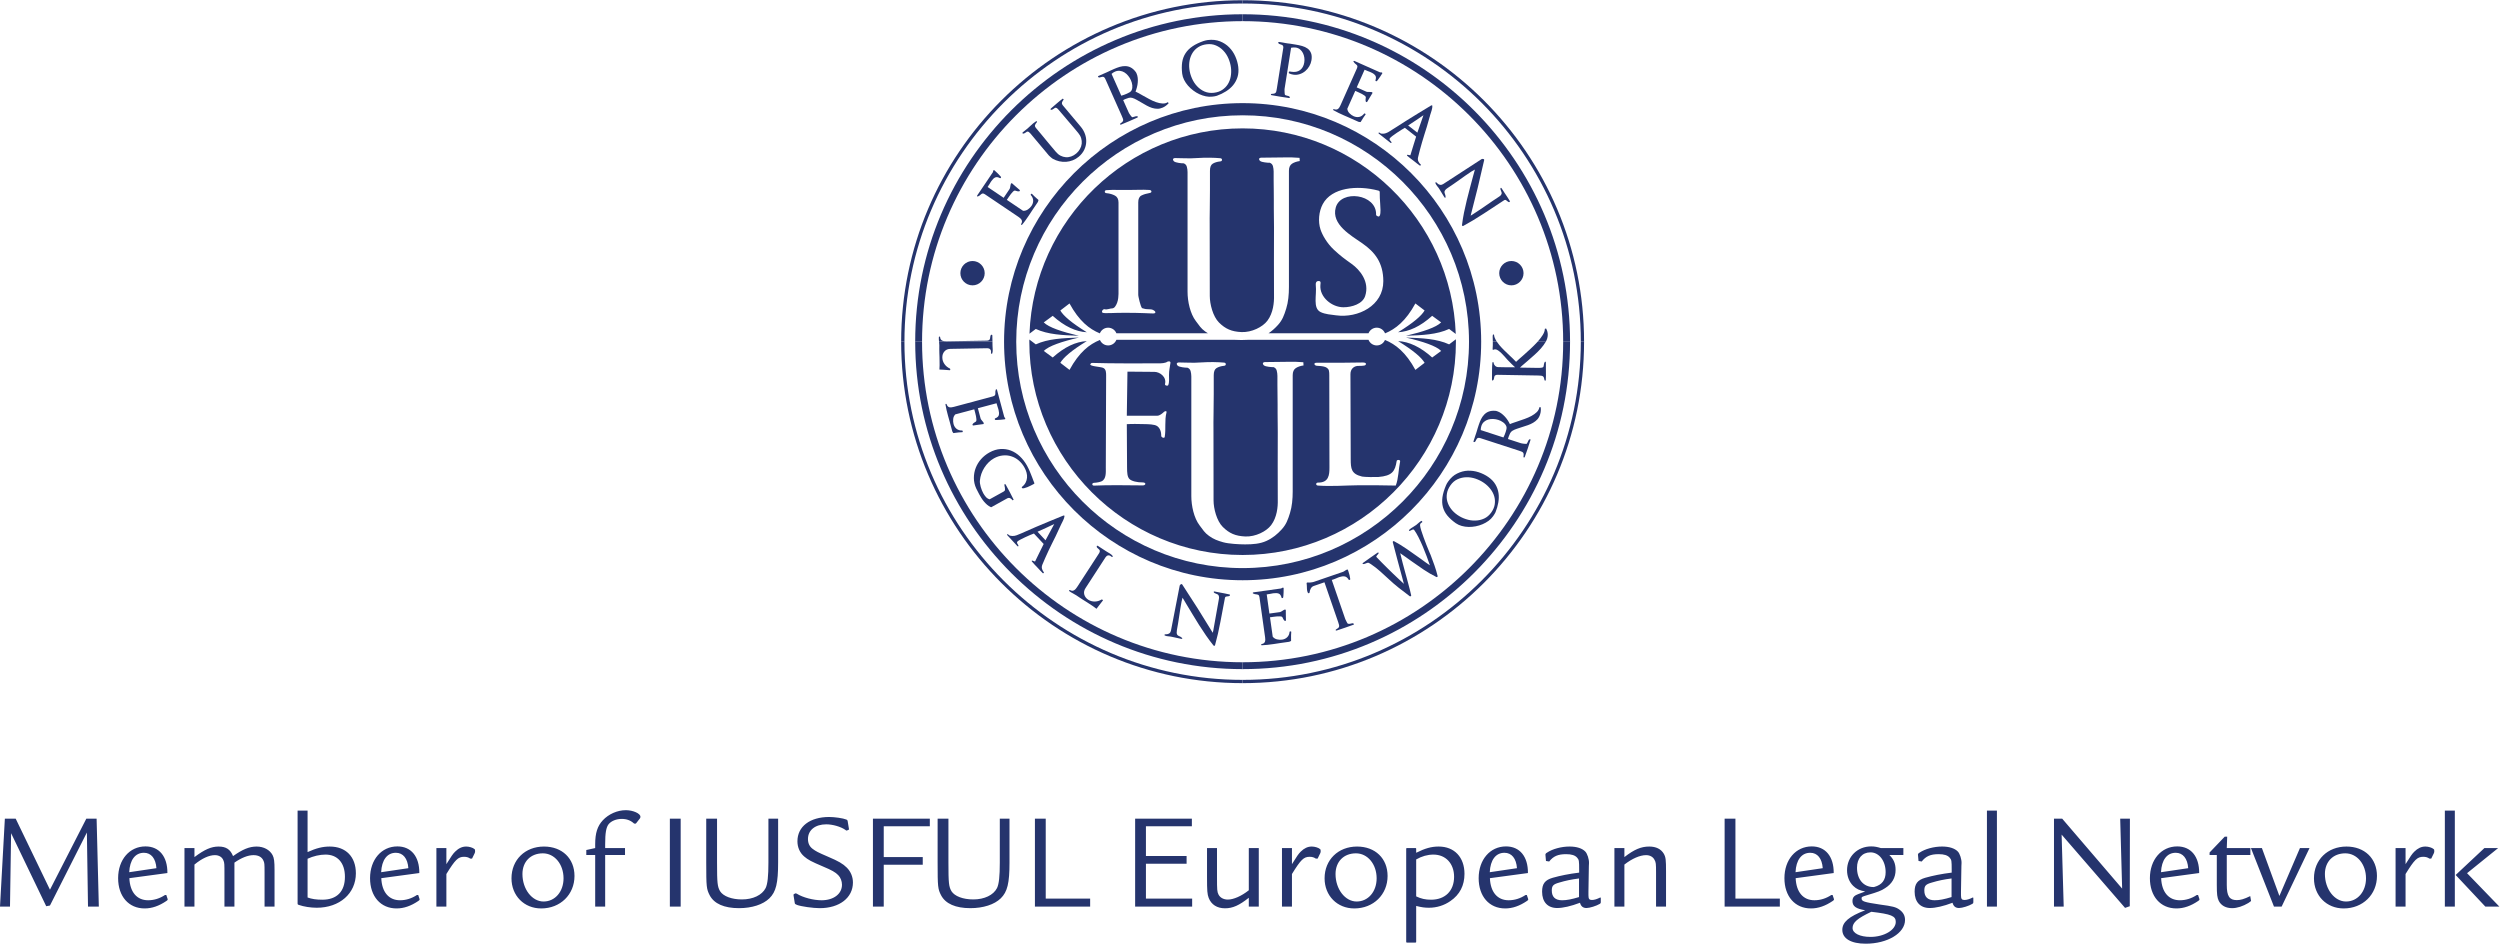 <svg xmlns:dc="http://purl.org/dc/elements/1.1/" xmlns:cc="http://creativecommons.org/ns#" xmlns:rdf="http://www.w3.org/1999/02/22-rdf-syntax-ns#" xmlns:svg="http://www.w3.org/2000/svg" xmlns="http://www.w3.org/2000/svg" xmlns:sodipodi="http://sodipodi.sourceforge.net/DTD/sodipodi-0.dtd" xmlns:inkscape="http://www.inkscape.org/namespaces/inkscape" id="svg2" xml:space="preserve" width="895.027" height="337.853" viewBox="0 0 895.027 337.853" sodipodi:docname="iusfuleps.eps"><defs id="defs6"></defs><g id="g10" inkscape:groupmode="layer" inkscape:label="ink_ext_XXXXXX" transform="matrix(1.333,0,0,-1.333,0,337.853)"><g id="g12" transform="scale(0.1)"><path d="M 13.047,335.852 0,99.539 h 26.84 l 2.984,197.203 94.317,-196.082 10.062,1.86 99.164,196.089 2.985,-199.07 h 29.078 l -5.965,236.313 h -27.59 L 134.203,144.98 42.125,335.852 Z M 449.586,189.75 c 0.375,44.371 -21.992,71.539 -58.898,71.539 -42.872,0 -73.442,-35.75 -73.442,-85.328 0,-48.879 28.332,-81.27 71.203,-81.27 19.758,0 38.77,6.707 58.528,20.09 2.984,2.239 3.355,2.239 3.355,4.848 l -3.727,11.18 h -3.355 c -14.168,-9.317 -29.449,-14.161 -45.48,-14.161 -30.196,0 -48.836,21.993 -50.329,59.313 z m -102.516,2.242 c 1.489,32.809 16.028,52.188 39.516,52.188 19.383,0 31.687,-15.282 33.551,-41.379 z m 148.371,64.817 V 99.539 h 26.797 V 212.492 c 19.758,16.406 39.188,25.348 54.844,25.348 11.184,0 19.758,-5.219 23.113,-14.539 2.61,-6.332 2.61,-8.571 2.61,-38.77 V 99.539 h 26.8 V 217.711 c 18.637,13.051 36.575,20.129 51.114,20.129 13.418,0 22.738,-5.219 26.84,-14.91 2.609,-5.961 2.984,-7.078 2.984,-32.43 V 99.539 h 26.797 v 98.422 c 0,22.359 -1.117,32.059 -5.219,39.879 -7.414,14.129 -23.816,23.082 -42.828,23.082 -19.758,0 -37.652,-7.461 -63.418,-25.692 -7.039,17.86 -18.598,25.692 -38.727,25.692 -19.757,0 -37.652,-7.832 -64.91,-28.301 v 24.188 z m 303.825,100.66 V 108.441 c 0,-2.941 0.371,-3.312 3.726,-4.429 12.676,-4.473 31.274,-7.453 47.68,-7.453 61.551,0 105.125,38.351 105.125,92.453 0,44.359 -26.801,71.91 -70.043,71.91 -19.758,0 -36.574,-4.481 -59.688,-14.871 v 111.418 z m 26.8,-129.321 c 15.286,7.082 32.805,11.184 48.129,11.184 32.434,0 52.192,-22.363 52.192,-59.641 0,-39.562 -21.621,-61.55 -60.762,-61.55 -15.699,0 -28.75,1.859 -39.559,5.961 z M 1126.2,189.75 c 0.38,44.371 -21.99,71.539 -58.9,71.539 -42.87,0 -73.437,-35.75 -73.437,-85.328 0,-48.879 28.337,-81.27 71.207,-81.27 19.75,0 38.77,6.707 58.52,20.09 2.99,2.239 3.36,2.239 3.36,4.848 l -3.73,11.18 h -3.35 c -14.17,-9.317 -29.45,-14.161 -45.48,-14.161 -30.2,0 -48.84,21.993 -50.33,59.313 z m -102.51,2.242 c 1.49,32.809 16.03,52.188 39.51,52.188 19.39,0 31.69,-15.282 33.55,-41.379 z m 148.37,64.817 V 99.539 h 26.8 v 87.602 c 23.86,38.769 31.68,46.23 47.34,46.23 7.08,0 11.93,-1.492 16.78,-4.851 h 4.84 l 7.09,14.539 c 0.74,1.492 1.11,3.363 1.11,5.589 0,3.321 -0.37,4.442 -1.86,5.563 -4.1,3.719 -14.17,6.711 -21.99,6.711 -10.81,0 -20.51,-4.481 -29.83,-13.762 -6.33,-6.328 -9.69,-11.551 -23.48,-33.551 v 43.2 z m 288.87,4.113 c -50.7,0 -87.19,-35.75 -87.19,-85.332 0,-46.641 33.88,-80.899 79.73,-80.899 51.49,0 89.47,37.239 89.47,87.231 0,46.976 -33.13,79 -82.01,79 m -2.98,-18.231 c 31.35,0 55.58,-29.082 55.58,-67.101 0,-35.828 -22.74,-62.301 -53.72,-62.301 -30.94,0 -56.66,33.18 -56.66,73.852 0,33.179 21.99,55.55 54.8,55.55 m 167.38,14.118 v 10.07 c 0,30.613 2.61,45.519 9.32,54.101 7.08,8.571 20.5,14.161 35.04,14.161 13.8,0 24.23,-4.102 33.55,-12.672 h 4.48 l 10.81,13.793 c 1.12,1.488 1.49,2.609 1.49,4.847 0,8.532 -19.76,17.481 -39.14,17.481 -22.74,0 -46.23,-10.399 -61.89,-27.18 -14.49,-15.648 -20.46,-34.289 -20.46,-64.531 v -10.07 l -23.86,-5.207 v -13.383 h 23.86 V 99.539 h 26.8 V 238.219 h 53.31 v 18.59 z M 1799.09,99.539 h 29.04 V 335.852 h -29.04 z m 97.67,236.313 V 218.09 c 0,-66.031 0.75,-71.25 9.28,-88.02 11.93,-22.699 38.77,-34.629 78.66,-34.629 34.67,0 64.54,9.688 81.69,26.418 17.85,17.532 23.44,40.641 23.44,96.231 v 117.762 h -26.05 V 218.09 c 0,-37.32 -2.24,-57.828 -7.46,-68.641 -9.69,-19.008 -33.97,-30.57 -63.79,-30.57 -27.59,0 -49.95,8.582 -58.53,22 -7.08,12.301 -8.2,21.25 -8.2,77.211 v 117.762 z m 379.84,-6.672 c -0.37,2.23 -1.49,3.679 -4.1,4.429 -7.79,3.352 -30.9,6.711 -45.48,6.711 -51.82,0 -85.33,-25.679 -85.33,-65.199 0,-16.402 6.34,-30.57 17.85,-40.629 10.81,-9.32 18.64,-13.422 51.07,-27.262 23.12,-9.691 33.22,-15.281 40.68,-23.109 6.34,-6.34 10.06,-16.402 10.06,-25.723 0,-24.609 -22.36,-41.75 -54.84,-41.75 -21.99,0 -50.32,7.454 -66.31,17.524 -1.49,0.738 -2.24,1.109 -2.61,1.109 l -1.87,-0.371 -2.98,-1.488 c -1.12,-0.371 -1.49,-1.121 -1.49,-1.863 v -1.868 l 3.36,-20.871 c 0.37,-2.199 2.23,-3.32 6.33,-4.808 11.15,-4.102 42.83,-8.571 60.73,-8.571 52.97,0 89.09,27.918 89.09,68.918 0,15.289 -5.96,29.45 -16.4,39.891 -10.4,10.48 -22.7,17.559 -49.95,29.121 -28.71,12.301 -33.18,14.91 -41.76,21.25 -8.57,6.34 -12.67,15.277 -12.67,26.469 0,23.859 19.38,39.512 49.21,39.512 17.15,0 38.81,-6.332 50.7,-14.543 2.23,-1.86 2.98,-2.227 3.73,-2.227 0.37,0 0.37,0 1.49,0.367 l 4.1,1.86 c 0.37,0.382 1.12,0.75 1.12,1.121 -0.38,0.75 -0.38,0.75 -0.38,1.492 z m 67.89,6.672 V 99.539 h 29.03 V 212.121 h 104.76 v 20.461 h -104.76 v 82.797 h 123.77 v 20.473 z m 173.72,0 V 218.09 c 0,-66.031 0.74,-71.25 9.28,-88.02 11.93,-22.699 38.77,-34.629 78.66,-34.629 34.67,0 64.53,9.688 81.68,26.418 17.85,17.532 23.44,40.641 23.44,96.231 v 117.762 h -26.05 V 218.09 c 0,-37.32 -2.24,-57.828 -7.46,-68.641 -9.69,-19.008 -33.96,-30.57 -63.79,-30.57 -27.58,0 -49.95,8.582 -58.52,22 -7.09,12.301 -8.2,21.25 -8.2,77.211 v 117.762 z m 261.33,0 V 99.539 h 148.33 v 21.582 h -119.3 v 214.731 z m 269.15,0 V 99.539 h 153.14 v 21.582 h -124.14 v 93.609 h 109.22 v 20.84 h -109.22 v 79.809 h 123.39 v 20.473 z m 332.08,-79.043 h -26.8 V 143.488 c -19.76,-15.656 -41.01,-24.976 -56.3,-24.976 -11.18,0 -20.54,4.847 -25.01,13.418 -3.73,7.461 -4.1,11.929 -4.1,47.011 v 77.868 h -26.8 v -77.868 c 0,-37.691 0.74,-45.89 4.47,-55.961 7.08,-18.218 22.7,-27.921 43.99,-27.921 20.5,0 38.02,7.832 63.75,28.3 V 99.539 h 26.8 z m 62.29,0 V 99.539 h 26.8 v 87.602 c 23.86,38.769 31.69,46.23 47.35,46.23 7.08,0 11.93,-1.492 16.77,-4.851 h 4.85 l 7.08,14.539 c 0.75,1.492 1.12,3.363 1.12,5.589 0,3.321 -0.37,4.442 -1.86,5.563 -4.1,3.719 -14.17,6.711 -22,6.711 -10.81,0 -20.5,-4.481 -29.82,-13.762 -6.34,-6.328 -9.69,-11.551 -23.49,-33.551 v 43.2 z m 201.68,4.113 c -50.74,0 -87.23,-35.75 -87.23,-85.332 0,-46.641 33.88,-80.899 79.78,-80.899 51.44,0 89.43,37.239 89.43,87.231 0,46.976 -33.14,79 -81.98,79 m -2.98,-18.231 c 31.32,0 55.55,-29.082 55.55,-67.101 0,-35.828 -22.74,-62.301 -53.68,-62.301 -30.99,0 -56.71,33.18 -56.71,73.852 0,33.179 21.99,55.55 54.84,55.55 m 161.75,-141.293 c 14.54,-3.726 23.12,-4.839 34.3,-4.839 20.92,0 41.05,6.332 57.45,17.851 25.35,17.149 37.98,42.121 37.98,73.11 0,44.73 -27.17,73.402 -69.29,73.402 -19.8,0 -36.58,-4.852 -60.44,-16.742 v 9.652 c 0,2.977 0,2.977 -3.73,2.977 h -20.09 c -2.61,0 -2.98,-0.368 -2.98,-2.598 V 5.59 c 0,-2.23 0.37,-2.609 2.98,-2.609 h 20.84 c 2.61,0 2.98,0.379 2.98,2.609 z m 0,124.891 c 14.91,8.57 30.57,13.043 46.27,13.043 33.18,0 55.55,-24.23 55.55,-59.641 0,-37.699 -23.86,-61.55 -61.93,-61.55 -14.91,0 -26.84,2.609 -39.89,8.941 z m 300.14,-36.539 c 0.37,44.371 -21.99,71.539 -58.9,71.539 -42.87,0 -73.44,-35.75 -73.44,-85.328 0,-48.879 28.33,-81.27 71.2,-81.27 19.76,0 38.77,6.707 58.53,20.09 2.98,2.239 3.36,2.239 3.36,4.848 l -3.73,11.18 h -3.36 c -14.16,-9.317 -29.45,-14.161 -45.48,-14.161 -30.19,0 -48.83,21.993 -50.32,59.313 z m -102.52,2.242 c 1.49,32.809 16.03,52.188 39.52,52.188 19.38,0 31.69,-15.282 33.55,-41.379 z m 150.98,30.199 8.54,-1.492 c 11.18,14.16 23.48,19.75 45.48,19.75 14.58,0 24.27,-2.98 29.86,-9.687 4.85,-5.59 5.22,-7.832 5.22,-32.801 v -7.09 c -27.59,-3.351 -51.11,-8.199 -70.87,-13.789 -20.84,-6.012 -28.66,-16.07 -28.66,-37.32 0,-27.59 14.87,-43.953 40.59,-43.953 15.28,0 36.95,4.851 61.18,14.121 2.61,-9.649 8.2,-14.121 17.48,-14.121 8.57,0 26.47,5.589 35.79,11.183 1.86,1.078 2.6,2.199 2.6,4.059 v 12.308 l -1.49,0.743 c -8.94,-4.473 -16.03,-6.711 -22.36,-6.711 -7.09,0 -9.32,2.98 -9.32,12.679 v 9.692 l 1.11,68.629 0.38,8.199 c 0.37,10.07 -4.48,25.351 -10.07,30.949 -8.16,8.531 -23.07,13.383 -42.08,13.383 -22.04,0 -45.9,-6.34 -61.18,-16.742 -2.57,-1.489 -2.57,-1.489 -3.69,-4.469 v -0.75 l 1.49,-16.813 z m 88.73,-96.972 c -19.76,-5.969 -32.85,-8.571 -45.52,-8.571 -18.27,0 -27.59,8.942 -27.59,26.094 0,12.68 3.73,16.778 19.38,21.25 18.64,5.59 33.22,8.567 53.73,11.18 z m 95.06,131.59 V 99.539 h 26.8 V 212.492 c 20.5,16.028 41.75,25.348 58.2,25.348 10.43,0 18.64,-4.469 22.74,-12.668 3.73,-6.711 4.1,-10.07 4.1,-34.301 V 99.539 h 26.8 v 94.313 c 0,31.687 -0.75,38.398 -5.97,47.718 -7.45,12.641 -20.83,19.352 -39.1,19.352 -22.04,0 -40.3,-7.832 -66.77,-28.301 v 24.188 z m 296,79.043 V 99.539 h 148.33 v 21.582 h -119.3 V 335.852 Z M 4924.87,189.75 c 0.37,44.371 -21.99,71.539 -58.9,71.539 -42.87,0 -73.44,-35.75 -73.44,-85.328 0,-48.879 28.33,-81.27 71.2,-81.27 19.76,0 38.77,6.707 58.53,20.09 2.98,2.239 3.35,2.239 3.35,4.848 l -3.72,11.18 h -3.36 c -14.16,-9.317 -29.45,-14.161 -45.48,-14.161 -30.19,0 -48.83,21.993 -50.33,59.313 z m -102.52,2.242 c 1.49,32.809 16.03,52.188 39.52,52.188 19.38,0 31.68,-15.282 33.55,-41.379 z m 289.62,64.817 h -60.39 c -9.69,2.992 -16.78,4.48 -26.1,4.48 -36.9,0 -64.78,-27.547 -64.78,-64.078 0,-16.402 5.92,-31.691 16.73,-42.129 8.58,-8.203 16.37,-11.934 32.02,-14.91 -18.64,-6.711 -21.99,-8.203 -24.93,-9.692 -6.34,-3.359 -9.28,-8.242 -9.28,-15.699 0,-14.16 9.28,-20.883 34.21,-24.98 C 4965.5,73.031 4948.02,57.742 4948.02,37.238 4948.02,13.75 4971.47,0 5010.98,0 c 58.16,0 105.46,28.289 105.46,63.711 0,11.559 -4.8,20.5 -15.24,27.961 -9.28,6.707 -18.22,8.949 -51.82,13.418 -42.87,6.379 -49.62,8.609 -49.62,16.441 0,4.098 0.37,4.481 15.33,8.949 29.07,8.571 37.65,11.93 47.75,18.641 18.6,11.559 28.25,28.328 28.25,48.84 0,16.769 -4.8,28.699 -16.73,40.258 h 37.61 l 0.04,18.222 z m -77.87,-104.34 c -1.12,-0.367 -1.87,-0.367 -2.24,-0.367 -26.84,0 -44.4,20.507 -44.4,51.82 0,25.348 14.2,41.379 36.2,41.379 23.11,0 40.68,-22.742 40.68,-53.309 0,-20.883 -9.74,-33.922 -30.24,-39.523 m -8.2,-66.77 c 53.68,-6.328 65.65,-11.18 65.65,-27.211 0,-21.617 -31.32,-40.258 -67.89,-40.258 -28.37,0 -48.13,9.691 -48.13,23.859 0,14.91 13.05,26.09 50.32,43.609 z m 126.75,136.492 8.57,-1.492 c 11.14,14.16 23.49,19.75 45.48,19.75 14.54,0 24.23,-2.98 29.82,-9.687 4.85,-5.59 5.22,-7.832 5.22,-32.801 v -7.09 c -27.58,-3.351 -51.07,-8.199 -70.87,-13.789 -20.83,-6.012 -28.66,-16.07 -28.66,-37.32 0,-27.59 14.91,-43.953 40.63,-43.953 15.29,0 36.91,4.851 61.14,14.121 2.61,-9.649 8.2,-14.121 17.52,-14.121 8.53,0 26.43,5.589 35.75,11.183 1.86,1.078 2.61,2.199 2.61,4.059 v 12.308 l -1.49,0.743 c -8.95,-4.473 -16.03,-6.711 -22.37,-6.711 -7.08,0 -9.32,2.98 -9.32,12.679 v 9.692 l 1.12,68.629 0.37,8.199 c 0.37,10.07 -4.47,25.351 -10.02,30.949 -8.21,8.531 -23.12,13.383 -42.13,13.383 -21.99,0 -45.89,-6.34 -61.14,-16.742 -2.61,-1.489 -2.61,-1.489 -3.73,-4.469 v -0.75 l 1.5,-16.813 z m 88.72,-96.972 c -19.76,-5.969 -32.81,-8.571 -45.48,-8.571 -18.27,0 -27.63,8.942 -27.63,26.094 0,12.68 3.73,16.778 19.43,21.25 18.64,5.59 33.18,8.567 53.68,11.18 z m 95.06,-25.68 h 26.8 V 357.469 h -26.8 z M 5516.49,335.852 V 99.539 h 26.1 l -5.6,193.481 170.37,-196.84 12.67,4.441 0.38,235.231 h -26.1 l 5.22,-187.891 -161.04,187.891 z M 5906.43,189.75 c 0.37,44.371 -21.99,71.539 -58.9,71.539 -42.87,0 -73.44,-35.75 -73.44,-85.328 0,-48.879 28.33,-81.27 71.2,-81.27 19.76,0 38.77,6.707 58.53,20.09 2.98,2.239 3.36,2.239 3.36,4.848 l -3.73,11.18 h -3.36 c -14.16,-9.317 -29.45,-14.161 -45.48,-14.161 -30.19,0 -48.83,21.993 -50.32,59.313 z m -102.52,2.242 c 1.49,32.809 16.03,52.188 39.52,52.188 19.38,0 31.69,-15.282 33.55,-41.379 z m 176.66,64.817 1.12,30.57 h -6.71 l -40.59,-42.449 v -6.711 h 19.39 v -80.571 c 0,-24.968 1.11,-33.918 5.21,-42.5 6.34,-12.628 18.98,-19.707 36.12,-19.707 13.05,0 29.08,5.219 43.25,13.75 5.96,3.731 7.45,5.219 7.45,6.34 0,0.367 0,0.739 -0.37,1.489 l -1.86,10.812 c -16.78,-8.203 -26.1,-10.812 -36.16,-10.812 -19.76,0 -26.85,10.812 -26.85,40.628 v 80.571 h 63.38 v 18.59 z m 64.91,0 61.89,-157.27 h 20.5 l 74.93,157.27 h -25.72 l -55.18,-128.61 -46.97,128.61 z m 256.48,4.113 c -50.74,0 -87.23,-35.75 -87.23,-85.332 0,-46.641 33.88,-80.899 79.78,-80.899 51.44,0 89.43,37.239 89.43,87.231 0,46.976 -33.14,79 -81.98,79 m -2.98,-18.231 c 31.31,0 55.55,-29.082 55.55,-67.101 0,-35.828 -22.74,-62.301 -53.69,-62.301 -30.98,0 -56.7,33.18 -56.7,73.852 0,33.179 21.99,55.55 54.84,55.55 m 134.95,14.118 V 99.539 h 26.8 v 87.602 c 23.86,38.769 31.69,46.23 47.35,46.23 7.08,0 11.92,-1.492 16.77,-4.851 h 4.85 l 7.08,14.539 c 0.75,1.492 1.12,3.363 1.12,5.589 0,3.321 -0.37,4.442 -1.87,5.563 -4.1,3.719 -14.16,6.711 -21.99,6.711 -10.81,0 -20.5,-4.481 -29.82,-13.762 -6.34,-6.328 -9.7,-11.551 -23.49,-33.551 v 43.2 z M 6566.27,99.539 h 26.8 V 357.469 h -26.8 z m 106.21,157.27 -77.17,-72.278 79.78,-84.992 h 37.65 l -86.86,89.84 83.5,67.43 h -36.9" style="fill:#25346d;fill-opacity:1;fill-rule:nonzero;stroke:none" id="path14"></path><path d="m 2476.41,1616.8 h -18.39 c 0,-484.34 394.99,-879.37 879.33,-879.37 v 18.429 c -474.15,0 -860.94,386.831 -860.94,860.941" style="fill:#25346d;fill-opacity:1;fill-rule:nonzero;stroke:none" id="path16"></path><path d="m 2429.1,1616.8 h -8.82 c 0,-505.09 411.97,-917.03 917.06,-917.03 v 8.789 c -500.2,0 -908.24,408.001 -908.24,908.241" style="fill:#25346d;fill-opacity:1;fill-rule:nonzero;stroke:none" id="path18"></path><path d="m 2548.63,1540.43 c 0.5,-0.09 1.08,-0.21 1.74,-0.25 0.46,-0.09 0.95,0 1.24,0.45 0.34,0.37 0.5,0.75 0.63,1.25 0.04,0.49 -0.04,0.95 -0.13,1.53 -0.16,0.57 -0.45,1.03 -0.83,1.28 -6,2.74 -10.97,6.75 -14.66,12.06 -3.69,5.25 -5.67,11.09 -5.76,17.39 -0.16,6.59 1.74,12.06 5.59,16.45 3.82,4.51 9.12,6.87 16.03,6.95 l 99.04,1.75 c 3.23,0.03 5.8,-0.83 7.67,-2.78 1.9,-1.91 2.73,-4.35 2.48,-7.33 l -0.12,-2.78 c -0.09,-1.2 0.37,-1.82 1.49,-2.03 1.03,-0.16 1.7,0.25 1.99,1.33 1.03,3.23 1.36,6.62 1.12,10.27 -0.25,3.56 -0.42,7.08 -0.54,10.6 l -0.13,10.23 h -143.4 c 0.37,-3.02 0.54,-6.12 0.66,-9.44 0,-3.6 0,-7.16 -0.08,-10.68 0,-3.53 0.08,-7.13 0.21,-10.78 0.16,-3.43 0.33,-6.95 0.37,-10.52 0.04,-3.48 0.13,-6.87 0.17,-10.31 0.12,-3.81 0.12,-7.62 0.12,-11.43 0,-3.77 -0.16,-7.67 -0.5,-11.6 3.4,-0.25 7.05,-0.37 10.82,-0.54 3.85,-0.25 8.2,-0.54 13.04,-0.99 0.67,0 1.25,0 1.74,-0.08" style="fill:#25346d;fill-opacity:1;fill-rule:nonzero;stroke:none" id="path20"></path><path d="m 2634.8,1394.72 c 2.07,0.25 3.98,0.58 5.97,0.79 0.66,0.08 1.11,0.41 1.28,1.16 0.17,0.74 0.12,1.41 -0.17,2.15 -0.29,0.66 -0.78,1.41 -1.49,2.36 -0.78,0.87 -1.61,1.99 -2.61,3.19 -1.03,1.08 -1.86,2.28 -2.65,3.36 -0.83,1.07 -1.24,1.98 -1.41,2.69 l -7.41,27.71 50.29,13.42 c 0,-1.12 0.16,-1.78 0.29,-2.03 0.2,-0.25 0.49,-0.91 0.74,-1.9 0.46,-1.41 0.75,-2.78 1.12,-3.98 0.33,-1.41 0.83,-2.69 1.24,-3.89 0.37,-1.12 0.79,-2.24 1.08,-3.36 0.29,-1.16 0.58,-2.15 0.87,-3.23 1.37,-5.14 1.57,-9.65 0.66,-13.46 -0.91,-3.73 -4.27,-6.75 -9.86,-8.78 -0.99,-0.38 -1.28,-1.21 -0.99,-2.41 0.37,-1.24 1.03,-1.94 2.11,-1.94 0.75,0.12 1.24,0.08 1.66,0.08 0.37,0 0.91,-0.08 1.37,-0.08 3.52,0.2 7.12,0.37 10.81,0.62 3.64,0.21 7.37,0.66 10.97,1.24 0.67,0.08 1.08,0.46 1.16,1.2 0.13,0.79 0,1.62 -0.54,2.4 -1.24,1.25 -2.03,2.28 -2.19,3.07 l -19.39,72.24 c -0.29,1.08 -0.87,1.66 -1.69,1.78 -0.87,0.21 -1.45,-0.29 -1.62,-1.41 -0.58,-1.41 -0.95,-3.02 -1.08,-4.31 -0.16,-1.4 -0.16,-2.81 -0.08,-4.3 -0.04,-0.92 0,-1.79 -0.04,-2.74 -0.08,-0.91 -0.25,-1.74 -0.66,-2.57 -0.38,-0.87 -0.96,-1.57 -1.87,-2.27 -0.95,-0.63 -2.28,-1.16 -3.85,-1.58 l -104.88,-28.12 c -2.19,-0.58 -4.18,-0.96 -6.25,-1.25 -2.03,-0.24 -3.86,-0.24 -5.6,0.09 -1.69,0.37 -3.18,1.16 -4.43,2.36 -1.24,1.16 -2.32,2.98 -3.1,5.34 -0.34,1.2 -1.04,1.74 -2.08,1.57 -1.07,-0.2 -1.49,-1.03 -1.15,-2.23 0.78,-4.64 1.65,-9.57 2.94,-14.79 1.36,-5.18 2.61,-10.4 4.01,-15.66 0.83,-2.94 1.58,-5.75 2.45,-8.65 0.83,-2.86 1.61,-5.72 2.4,-8.62 l 6.42,-23.98 1.82,-3.07 c 0.29,-1.03 0.96,-1.53 1.83,-1.57 l 4.72,0.7 c 3.06,0.42 6.17,0.79 9.23,1.12 3.07,0.29 6.09,0.54 9.24,0.58 0.5,0 0.95,0.25 1.12,0.79 0.12,0.54 0.21,1.08 0.17,1.61 -0.05,0.46 -0.29,1 -0.5,1.41 -0.21,0.46 -0.71,0.75 -1.2,0.71 -6.01,-0.13 -10.98,1.45 -14.96,4.55 -3.93,3.19 -6.62,7.5 -8.07,12.88 -1.12,4.19 -1.45,8.7 -0.91,13.63 0.49,4.89 2.4,9.03 5.71,12.3 l 50.83,13.59 0.87,-3.19 c 0.45,-1.78 1.03,-4.02 1.78,-6.79 0.7,-2.69 1.41,-5.59 1.99,-8.45 0.57,-2.82 0.95,-5.55 1.11,-8.04 0.21,-2.48 0,-4.26 -0.49,-5.22 -0.34,-0.74 -1.04,-1.49 -2.07,-2.03 -1.08,-0.62 -2.08,-1.28 -3.15,-1.98 -0.67,-0.46 -1.41,-1 -2.36,-1.7 -0.87,-0.75 -1.58,-1.58 -2.12,-2.53 -0.45,-0.91 -0.41,-1.78 0.09,-2.57 0.49,-0.83 1.12,-1.16 1.86,-0.91 5.01,0.91 9.94,1.66 14.75,2.11 1.94,0.25 3.93,0.54 5.96,0.79" style="fill:#25346d;fill-opacity:1;fill-rule:nonzero;stroke:none" id="path22"></path><path d="m 2709.49,1197.29 c 1.37,0 2.61,-0.29 3.73,-0.91 1.16,-0.62 2.28,-1.41 3.36,-2.36 1.07,-1 2.02,-2.07 3.06,-3.36 l 2.78,1.78 c -3.36,6.92 -6.84,13.71 -10.4,20.42 -3.6,6.67 -7.25,13.42 -10.94,20.13 -0.53,1 -1.32,1.54 -2.19,1.37 -0.91,-0.16 -1.37,-0.74 -1.33,-1.95 0,-1.4 0.13,-2.6 0.46,-3.76 0.29,-1.21 0.58,-2.45 0.87,-3.77 0.33,-1.99 0.41,-3.81 0.29,-5.72 -0.13,-1.99 -1.29,-3.52 -3.56,-4.8 l -37.74,-20.88 c -4.1,1.16 -7.41,3.31 -10.11,6.38 -2.73,3.06 -4.97,6.42 -6.91,9.81 -1.25,2.28 -2.45,4.85 -3.69,7.83 -1.2,3.03 -2.19,6.09 -3.15,9.12 -0.87,3.02 -1.49,6.17 -1.99,9.27 -0.49,3.03 -0.53,5.93 -0.2,8.66 0.62,5.8 1.86,11.64 3.85,17.44 2.11,5.8 4.72,11.31 7.99,16.44 3.28,5.18 7.09,9.95 11.44,14.25 4.26,4.23 9.07,7.96 14.41,10.9 7.79,4.3 15.58,6.83 23.53,7.66 7.91,0.83 15.49,0.21 22.82,-2.15 7.33,-2.32 14.04,-5.93 20.09,-11.15 6.13,-5.17 11.35,-11.59 15.53,-19.17 2.49,-4.44 4.31,-8.95 5.55,-13.59 1.25,-4.72 1.7,-9.24 1.29,-13.79 -0.37,-4.6 -1.66,-8.83 -3.81,-13.09 -2.11,-4.15 -5.35,-8 -9.74,-11.39 -0.54,-0.38 -0.66,-0.96 -0.54,-1.62 0.17,-0.7 0.5,-1.33 1.16,-1.86 0.96,-0.67 2.7,-0.71 5.26,-0.04 2.53,0.57 5.31,1.49 8.33,2.69 2.98,1.28 5.92,2.52 8.87,4.06 2.98,1.49 5.42,2.77 7.2,3.72 l 2.2,1.25 c 0.37,0.2 0.62,0.54 0.79,1.07 0.12,0.54 0.08,1.04 -0.3,1.62 -1.03,2.48 -1.94,4.8 -2.77,7.04 -0.83,2.32 -1.66,4.68 -2.65,7.17 -1.99,5.22 -4.19,10.56 -6.46,16.11 -2.28,5.59 -4.89,10.81 -7.67,15.95 -5.34,9.52 -11.68,17.81 -19.01,24.77 -7.33,7 -15.49,12.22 -24.23,15.57 -8.78,3.4 -18.14,4.81 -27.92,4.14 -9.81,-0.62 -19.8,-3.68 -29.95,-9.36 -8.4,-4.68 -15.78,-10.56 -22.07,-17.68 -6.3,-7.13 -11.1,-14.96 -14.46,-23.66 -3.35,-8.61 -4.97,-17.64 -4.97,-27.17 0,-9.48 2.11,-18.89 6.34,-28.12 2.32,-5.06 4.93,-10.15 7.83,-15.29 1.74,-3.15 3.72,-6.54 5.8,-9.94 2.11,-3.35 4.51,-6.71 7.12,-9.86 2.61,-3.1 5.47,-6 8.45,-8.57 3.02,-2.61 6.3,-4.68 9.82,-6.26 0.62,-0.49 1.07,-0.53 1.65,-0.2 l 42.5,23.57 c 1.62,0.91 3.03,1.32 4.39,1.28" style="fill:#25346d;fill-opacity:1;fill-rule:nonzero;stroke:none" id="path24"></path><path d="m 2856.09,1149.91 c -12.47,-5.06 -24.89,-10.15 -37.2,-15.24 -12.34,-5.14 -24.64,-10.32 -37.03,-15.54 -8.36,-3.56 -16.94,-7.29 -25.59,-11.22 -8.7,-3.98 -17.32,-7.67 -25.89,-10.98 -1.66,-0.58 -3.48,-1.08 -5.47,-1.49 -1.99,-0.37 -4.14,-0.54 -6.21,-0.46 -2.12,0.09 -4.06,0.38 -5.89,0.87 -1.86,0.54 -3.35,1.41 -4.47,2.7 -0.08,0.04 -0.33,0.33 -0.7,0.78 -0.29,0.5 -0.75,0.71 -1.2,0.62 -0.71,0 -1.25,-0.2 -1.37,-0.74 -0.17,-0.29 -0.21,-0.58 -0.21,-1.04 -0.04,-0.33 -0.04,-0.45 -0.04,-0.45 l 27.54,-29.83 c 0.88,-0.95 1.7,-1.11 2.49,-0.53 0.7,0.62 0.7,1.49 0.08,2.65 -1.12,1.65 -2.11,3.39 -2.98,5.34 -0.91,1.95 -0.54,3.69 1.12,5.22 1.2,1.12 3.85,2.77 7.62,4.84 3.77,2.08 8.04,4.11 12.59,6.22 4.56,2.11 8.95,4.1 13.34,5.96 4.43,1.87 7.83,3.23 10.23,4.02 l 26.22,-28.08 c -3.89,-7.75 -7.83,-15.58 -11.64,-23.49 -3.85,-7.95 -7.66,-15.82 -11.55,-23.69 l -7.21,2.57 c -1,0.12 -1.58,-0.13 -1.7,-0.79 -0.08,-0.58 0.12,-1.37 0.79,-2.15 1.65,-2.24 3.93,-4.69 6.75,-7.58 2.82,-2.9 5.26,-5.39 7.16,-7.46 2.7,-2.82 5.31,-5.63 7.83,-8.49 2.49,-2.778 5.1,-5.43 7.87,-8.04 l 2.61,2.399 c -2.4,2.953 -4.14,6.091 -5.26,9.611 -1.12,3.48 -0.91,7.13 0.58,11.11 2.45,5.96 5.18,12.26 8,18.72 2.81,6.54 5.92,13.17 9.11,19.92 3.19,6.67 6.38,13.22 9.57,19.68 3.19,6.46 6.34,12.67 9.28,18.64 2.19,4.39 4.14,8.65 6.04,13 1.87,4.23 3.73,8.37 5.76,12.43 0.17,0.5 0.5,1.16 0.91,1.78 0.46,0.66 0.75,1.49 1,2.4 1.9,3.81 4.06,7.91 6.21,12.51 2.19,4.48 3.52,8.37 3.77,11.64 0.12,0.87 -0.17,1.41 -0.91,1.62 -0.75,0.24 -1.41,0.2 -1.95,0.04 m -48.09,-66.44 -21.41,22.99 c 7.87,3.43 15.36,6.87 22.53,10.19 7.16,3.39 14.5,6.87 22.33,10.52 l -23.45,-43.7" style="fill:#25346d;fill-opacity:1;fill-rule:nonzero;stroke:none" id="path26"></path><path d="m 2971.16,1053.75 -22.36,14.58 c -0.75,0.46 -1.45,0.62 -2.2,0.42 -0.62,-0.13 -0.95,-0.58 -0.99,-1.41 -0.29,-1.29 0.04,-2.53 0.91,-3.61 0.87,-0.99 1.99,-2.11 3.31,-3.06 0.71,-0.58 1.45,-1.28 2.11,-1.99 0.75,-0.62 1.2,-1.49 1.58,-2.36 0.33,-0.91 0.37,-2.15 0.08,-3.44 -0.25,-1.41 -0.95,-2.98 -2.19,-4.89 l -58.66,-90.252 c -1.2,-1.867 -2.44,-3.476 -3.81,-5.008 -1.28,-1.449 -2.73,-2.57 -4.22,-3.48 -1.49,-0.871 -3.07,-1.371 -4.85,-1.41 -1.78,0 -3.64,0.539 -5.63,1.742 -1.08,0.699 -1.99,0.578 -2.65,-0.293 -0.67,-0.867 -0.46,-1.777 0.53,-2.57 2.78,-2.149 5.76,-3.981 8.95,-5.59 3.15,-1.578 6.3,-3.359 9.49,-5.43 3.02,-1.949 6,-3.969 8.9,-6 2.86,-1.949 5.93,-3.937 8.99,-5.89 2.98,-1.778 5.97,-3.598 8.91,-5.547 2.94,-1.864 5.84,-3.774 8.65,-5.59 3.19,-2.07 6.38,-4.184 9.57,-6.293 3.11,-2.16 6.3,-4.481 9.32,-6.918 2.16,2.687 4.27,5.629 6.55,8.609 2.27,3.11 5.05,6.551 8.03,10.321 0.46,0.488 0.66,1.031 1.08,1.449 0.33,0.25 0.74,0.742 1.2,1.242 0.37,0.367 0.54,0.828 0.37,1.277 -0.16,0.461 -0.41,0.832 -0.74,1.161 -0.42,0.339 -0.83,0.539 -1.41,0.789 -0.54,0.25 -1.04,0.25 -1.45,0.043 -5.59,-3.442 -11.72,-5.301 -18.14,-5.383 -6.51,-0.129 -12.39,1.531 -17.73,4.89 -5.47,3.602 -8.99,8.2 -10.56,13.911 -1.54,5.64 -0.46,11.351 3.27,17.109 l 53.93,83.091 c 1.78,2.69 3.98,4.35 6.63,4.85 2.61,0.45 5.09,-0.21 7.45,-2.12 l 2.2,-1.61 c 0.91,-0.75 1.78,-0.66 2.52,0.08 0.75,0.79 0.83,1.62 0.05,2.4 -2.12,2.7 -4.77,4.85 -7.87,6.67 -3.15,1.78 -6.13,3.57 -9.12,5.51" style="fill:#25346d;fill-opacity:1;fill-rule:nonzero;stroke:none" id="path28"></path><path d="m 3275.84,943.27 -13.75,2.652 c -1.08,0.199 -1.78,0.039 -2.2,-0.543 -0.45,-0.66 -0.33,-1.238 0.34,-1.867 0.53,-0.91 1.28,-1.532 2.32,-2.032 0.99,-0.492 2.15,-0.91 3.52,-1.488 1.16,-0.492 2.23,-0.91 3.31,-1.41 1.08,-0.531 2.03,-1.242 2.86,-2.273 0.78,-1.039 1.32,-2.45 1.61,-4.188 0.42,-1.781 0.25,-4.101 -0.33,-7.082 -2.73,-14.078 -5.26,-28.078 -7.5,-42.078 -2.23,-13.961 -4.76,-28 -7.45,-42.051 -0.21,-1.031 -0.41,-1.988 -0.71,-2.941 -0.29,-0.949 -0.45,-1.899 -0.66,-2.977 -26.47,43.699 -53.89,87.11 -82.18,130.02 -0.91,1 -1.86,1.16 -3.06,0.617 -0.91,-0.66 -1.74,-1.277 -2.36,-1.82 -0.63,-0.579 -1.04,-1.411 -1.29,-2.438 l -23.4,-120.582 c -0.62,-3.187 -2.07,-5.551 -4.31,-7.25 -2.19,-1.617 -4.84,-2.437 -7.95,-2.488 l -2.74,-0.082 c -1.24,-0.078 -2.03,-0.5 -2.4,-1.36 -0.33,-0.789 0,-1.449 1.12,-1.988 2.94,-1.25 6.17,-1.992 9.73,-2.16 3.57,-0.199 6.88,-0.742 10.19,-1.531 l 24.24,-5.258 c 1.03,-0.211 1.78,0.078 2.32,0.66 0.53,0.578 0.37,1.289 -0.46,1.949 -1.24,1.117 -2.4,2.028 -3.69,2.821 -1.28,0.699 -2.52,1.238 -3.77,1.777 -1.03,0.543 -2.11,0.992 -3.23,1.742 -1.03,0.699 -1.82,1.527 -2.52,2.731 -0.63,1.277 -1.04,2.777 -1.2,4.64 -0.09,1.949 0.12,4.348 0.66,7.457 1.24,6.371 2.4,12.711 3.31,19.09 1,6.383 1.99,12.84 2.98,19.391 0.96,6.25 1.99,12.629 2.9,18.929 0.91,6.25 2.07,12.59 3.32,19.012 0.62,3.348 1.49,6.75 2.56,10.391 1.83,-3.02 3.32,-5.5 4.56,-7.41 1.2,-1.954 2.57,-4.391 4.31,-7.372 5.72,-9.488 11.51,-19.14 17.44,-28.91 5.96,-9.859 11.84,-19.601 18.02,-29.41 6.13,-9.699 12.42,-19.219 18.88,-28.539 6.42,-9.32 13.13,-18.23 19.93,-26.723 0.7,-0.66 1.41,-0.988 2.36,-0.828 0.83,0.078 1.45,0.5 1.7,1.2 5.75,20.839 10.64,41.96 14.58,63.339 3.97,21.371 7.99,42.661 12.13,64.032 0.42,2.16 1.7,3.398 3.86,3.769 2.15,0.379 4.3,0.672 6.42,0.961 0.37,0 0.87,0.238 1.4,0.488 0.54,0.289 0.96,0.539 1.41,0.539 l 0.21,3.313 c -4.52,1.211 -9.11,2.16 -13.71,2.988 -4.6,0.832 -9.11,1.699 -13.63,2.571" style="fill:#25346d;fill-opacity:1;fill-rule:nonzero;stroke:none" id="path30"></path><path d="m 3337.36,755.871 v -18.43 c 484.38,0 879.42,394.989 879.42,879.369 h -18.48 c 0,-474.15 -386.75,-860.939 -860.94,-860.939" style="fill:#25346d;fill-opacity:1;fill-rule:nonzero;stroke:none" id="path32"></path><path d="m 4245.65,1616.8 c 0,-500.24 -408,-908.241 -908.29,-908.241 v -8.789 c 505.09,0 917.07,411.94 917.07,917.03 h -8.78" style="fill:#25346d;fill-opacity:1;fill-rule:nonzero;stroke:none" id="path34"></path><path d="m 4080.09,1570.34 c -3.23,-2.82 -6.05,-5.3 -8.29,-7.62 -2.4,2.69 -5.18,5.46 -8.37,8.53 -3.18,3.11 -6.42,6.17 -9.85,9.36 -4.52,4.27 -9.03,8.66 -13.71,13.18 -4.73,4.63 -8.91,9.1 -12.84,13.79 -2.61,3.14 -4.93,6.17 -6.92,9.23 h -10.77 c -0.04,-3.35 -0.08,-6.58 -0.04,-9.77 0.04,-3.23 -0.13,-6.46 -0.46,-9.7 -0.12,-0.99 0.04,-1.73 0.54,-2.11 0.46,-0.37 1.04,-0.37 1.74,-0.04 1.45,0.79 3.02,1.16 4.89,1.12 2.23,-0.08 4.68,-0.99 7.45,-2.86 2.82,-1.95 5.59,-4.27 8.45,-6.91 2.9,-2.66 5.68,-5.64 8.45,-8.83 2.78,-3.19 5.26,-6 7.54,-8.53 0.75,-0.87 1.66,-1.82 2.69,-2.86 1.04,-0.95 1.83,-1.78 2.49,-2.48 2.03,-2.07 4.6,-4.68 7.66,-7.79 3.07,-3.03 5.84,-5.64 8.45,-7.91 -7.49,0.04 -15.2,0 -22.99,0 -7.87,0.04 -15.24,0.2 -22.24,0.45 -3.11,0.04 -5.92,1.16 -8.37,3.4 -2.36,2.32 -3.72,4.97 -3.93,8.08 -0.04,1.28 -0.62,1.98 -1.74,1.98 -1.08,0.05 -1.66,-0.66 -1.78,-1.9 -0.58,-7.5 -0.91,-15.08 -0.87,-22.61 0.04,-7.5 0.04,-15.13 -0.09,-22.62 -0.04,-1.08 0.13,-1.78 0.67,-2.16 0.45,-0.41 0.91,-0.33 1.65,0.13 1.25,0.83 2.16,1.74 2.45,2.98 0.33,1.28 0.62,2.65 0.99,4.18 0.13,0.87 0.29,1.91 0.5,2.86 0.25,0.95 0.66,1.78 1.32,2.61 0.67,0.7 1.58,1.28 2.86,1.78 1.29,0.5 2.94,0.62 5.18,0.58 l 108.44,-1.86 c 3.11,-0.09 5.63,-0.21 7.66,-0.46 2.03,-0.21 3.61,-0.7 4.85,-1.53 1.24,-0.79 2.11,-1.99 2.78,-3.52 0.66,-1.62 1.2,-3.77 1.65,-6.46 0.21,-1.33 0.87,-1.99 1.91,-1.91 1.07,0.04 1.61,0.75 1.61,1.99 0.42,7.83 0.46,15.62 0.29,23.41 -0.16,7.82 -0.24,15.61 -0.12,23.4 0.04,1.03 -0.29,1.74 -1.2,2.19 -0.87,0.37 -1.45,0.12 -1.87,-0.95 -1.07,-1.82 -1.74,-3.48 -1.9,-5.05 -0.29,-1.62 -0.46,-2.99 -0.79,-4.48 -0.08,-1.03 -0.29,-1.94 -0.66,-2.81 -0.29,-0.88 -0.87,-1.54 -1.95,-1.99 -1.07,-0.46 -2.65,-0.87 -4.8,-1.12 -2.16,-0.21 -5.18,-0.29 -9.07,-0.21 l -47.18,0.79 c 2.69,2.73 5.59,5.47 9.03,8.2 3.31,2.82 6.87,5.88 10.77,9.24 6.04,5.26 12.3,10.68 18.72,16.44 6.46,5.76 12.3,11.6 17.56,17.52 5.26,5.97 9.65,12.06 13.09,18.1 h -21.99 c -0.34,-0.33 -0.58,-0.7 -0.92,-1.08 -5.92,-6.41 -12.26,-12.71 -19.09,-19.01 -6.79,-6.38 -13.38,-12.13 -19.39,-17.52 -3.47,-3.1 -6.87,-6.17 -10.14,-8.86" style="fill:#25346d;fill-opacity:1;fill-rule:nonzero;stroke:none" id="path36"></path><path d="m 4016.18,1233.72 c -4.35,7.33 -10.64,13.87 -18.85,19.63 -7.74,5.43 -16.48,9.73 -26.05,12.88 -9.61,3.15 -19.34,4.47 -29.16,4.14 -9.78,-0.41 -19.39,-3.02 -28.62,-7.62 -9.28,-4.51 -17.44,-11.89 -24.4,-21.91 -1.08,-1.53 -2.07,-3.11 -3.11,-4.85 -0.99,-1.78 -1.78,-3.48 -2.52,-5.22 -4.85,-11.51 -8.04,-22.03 -9.41,-31.56 -1.28,-9.53 -0.95,-18.39 1.25,-26.59 2.28,-8.24 6.17,-15.87 12.01,-22.95 5.92,-7.08 13.54,-13.96 22.82,-20.5 4.77,-3.27 9.99,-5.64 15.91,-7.25 5.84,-1.62 11.93,-2.44 18.27,-2.61 6.33,-0.12 12.67,0.46 19.13,1.7 6.55,1.28 12.55,3.15 18.39,5.63 5.76,2.49 11.06,5.47 15.99,9.03 4.85,3.6 8.82,7.54 11.85,11.93 0.45,0.62 0.99,1.41 1.7,2.36 0.74,1.08 1.49,2.07 2.07,3.19 0.66,1.12 1.28,2.11 1.78,3.03 0.58,0.95 0.91,1.9 1.32,2.56 3.53,8.58 6.01,17.32 7.54,26.1 1.54,8.82 1.74,17.27 0.5,25.47 -1.24,8.29 -4.06,16.03 -8.41,23.41 m -1.66,-53.56 c -1.07,-7.33 -4.14,-14.62 -9.15,-21.75 -5.3,-7.54 -11.72,-13.05 -19.3,-16.57 -7.58,-3.52 -15.62,-5.26 -23.99,-5.42 -8.36,-0.25 -16.69,1.07 -25.14,3.89 -8.36,2.73 -15.99,6.55 -22.9,11.39 -6.8,4.76 -12.6,10.23 -17.19,16.45 -4.6,6.17 -7.83,12.71 -9.74,19.67 -1.99,6.96 -2.19,14.04 -0.99,21.42 1.2,7.33 4.35,14.53 9.36,21.66 5.26,7.58 11.6,13.05 19.14,16.48 7.49,3.4 15.28,5.18 23.52,5.39 8.25,0.25 16.53,-1.08 24.77,-3.85 8.29,-2.86 15.87,-6.59 22.83,-11.48 6.67,-4.68 12.38,-10.1 17.23,-16.36 4.8,-6.21 8.2,-12.76 10.19,-19.63 1.99,-6.88 2.44,-13.96 1.36,-21.29" style="fill:#25346d;fill-opacity:1;fill-rule:nonzero;stroke:none" id="path38"></path><path d="m 4134.41,1440.84 c -0.78,-5.01 -3.19,-9.36 -7,-13.13 -3.93,-3.73 -8.65,-7.25 -14.24,-10.27 -5.6,-2.98 -11.6,-5.72 -18.19,-7.99 -6.58,-2.28 -12.92,-4.48 -19.05,-6.59 -3.69,-1.28 -7.38,-2.57 -11.06,-3.73 -3.65,-1.12 -6.84,-2.52 -9.61,-3.73 -1.74,3.52 -3.73,7.17 -6.09,10.69 -2.32,3.52 -4.89,6.92 -7.91,10.02 -2.94,3.11 -6.05,5.97 -9.41,8.37 -3.43,2.49 -7.04,4.35 -10.81,5.59 -0.82,0.25 -1.78,0.58 -2.81,0.83 -1.12,0.25 -1.83,0.33 -2.61,0.29 -6.67,0.54 -12.35,-0.21 -17.11,-1.99 -4.85,-1.82 -8.9,-4.59 -12.38,-8.24 -3.4,-3.56 -6.26,-7.75 -8.58,-12.51 -2.23,-4.84 -4.26,-9.82 -5.96,-14.95 l -3.19,-9.86 c -0.38,-1.04 -0.75,-2.28 -0.95,-3.27 -0.25,-1.08 -0.63,-2.16 -0.96,-3.27 -0.66,-1.99 -1.28,-3.94 -1.78,-5.8 -0.5,-1.87 -1.24,-3.81 -2.03,-5.84 l -4.02,-12.31 -1.03,-3.31 c -0.29,-0.87 -0.33,-1.53 0.04,-2.07 0.33,-0.54 0.79,-0.66 1.57,-0.54 1.33,0 2.45,0.58 3.15,1.66 0.83,1.12 1.58,2.48 2.24,4.22 0.33,0.79 0.87,1.7 1.28,2.4 0.46,0.79 1.12,1.5 1.91,2.03 0.79,0.63 1.94,1 3.31,1.04 1.33,0.08 3.11,-0.21 5.26,-0.91 l 102.69,-33.35 c 3.02,-0.95 5.34,-1.86 7.29,-2.6 1.9,-0.71 3.23,-1.62 4.18,-2.66 0.87,-0.99 1.37,-2.4 1.53,-4.06 0.17,-1.73 0,-4.01 -0.41,-6.87 -0.13,-1.33 0.25,-2.07 1.24,-2.32 0.91,-0.25 1.7,0.25 2.2,1.45 2.81,7.37 5.42,14.91 7.91,22.41 2.4,7.5 4.88,15.12 7.29,22.61 0.37,1.04 0.29,1.74 -0.21,2.37 -0.54,0.58 -1.16,0.53 -2.03,0.08 -1.41,-0.83 -2.4,-1.95 -3.11,-3.23 -0.74,-1.33 -1.36,-2.61 -1.9,-4.02 -0.33,-0.62 -0.79,-1.41 -1.2,-2.36 -0.42,-1.04 -0.87,-1.78 -1.41,-2.32 -0.33,-0.29 -1.2,-0.42 -2.73,-0.33 -1.54,0.04 -3.11,0.2 -4.89,0.33 -1.78,0.25 -3.48,0.41 -5.01,0.74 -1.58,0.25 -2.61,0.5 -3.28,0.71 l -34.5,11.22 c 0.29,1.08 0.54,2.07 0.87,3.19 0.41,1.2 0.74,2.36 1.08,3.32 0.87,2.65 2.11,5.51 3.6,8.61 1.53,3.07 3.69,5.43 6.38,7.04 3.56,2.12 7.66,3.98 12.34,5.47 4.72,1.58 9.4,3.15 14.38,4.72 5.01,1.58 9.94,3.11 14.91,4.89 5.01,1.78 9.52,3.85 13.87,6.38 4.27,2.49 8,5.43 11.35,8.99 3.23,3.52 5.68,7.87 7.33,13.09 1.12,3.23 1.74,6.5 1.99,9.81 0.29,3.32 0.21,6.59 -0.25,9.9 z m -90.42,-66.15 c -1.7,-5.34 -3.77,-10.44 -6.13,-15.07 l -60.97,19.84 c 0,3.64 0.5,7.29 1.7,10.89 1.49,4.72 3.97,8.45 7.2,11.27 3.32,2.85 7.05,4.93 11.27,6.13 4.18,1.16 8.58,1.7 13.3,1.49 4.76,-0.17 9.19,-1.04 13.58,-2.4 2.16,-0.75 4.44,-1.7 6.67,-2.7 2.24,-1.07 4.35,-2.36 6.34,-3.85 2.03,-1.45 3.77,-3.06 5.3,-4.89 1.53,-1.86 2.65,-3.77 3.48,-5.92 0.83,-2.24 0.83,-4.72 0.25,-7.46 -0.58,-2.81 -1.28,-5.21 -1.99,-7.33" style="fill:#25346d;fill-opacity:1;fill-rule:nonzero;stroke:none" id="path40"></path><path d="m 3467.39,838.422 c -0.54,0.207 -1.08,0.34 -1.54,0.379 -0.53,0 -1.07,-0.172 -1.57,-0.332 -0.46,-0.168 -0.79,-0.578 -0.79,-1.117 -0.62,-6.012 -2.73,-10.692 -6.38,-14.25 -3.6,-3.52 -8.24,-5.723 -13.75,-6.512 -4.22,-0.578 -8.82,-0.328 -13.58,0.75 -4.81,1.121 -8.66,3.558 -11.56,7.211 l -7.33,52.148 3.31,0.371 c 1.82,0.289 4.1,0.621 6.92,0.989 2.82,0.421 5.72,0.711 8.66,0.961 2.94,0.199 5.67,0.289 8.11,0.121 2.49,-0.121 4.23,-0.539 5.14,-1.161 0.66,-0.332 1.28,-1.16 1.74,-2.32 0.46,-1.121 0.99,-2.191 1.57,-3.269 0.46,-0.789 0.79,-1.571 1.45,-2.571 0.67,-0.988 1.33,-1.781 2.2,-2.441 0.91,-0.578 1.78,-0.617 2.61,-0.25 0.83,0.41 1.24,0.953 1.12,1.742 -0.29,5.09 -0.38,10.059 -0.29,14.949 0,1.95 -0.04,3.899 -0.04,5.969 0,2.109 -0.09,4.012 -0.05,6 0,0.672 -0.33,1.16 -1.03,1.449 -0.71,0.293 -1.41,0.293 -2.15,0.082 -0.71,-0.16 -1.5,-0.621 -2.49,-1.238 -0.99,-0.621 -2.2,-1.32 -3.56,-2.191 -1.16,-0.832 -2.45,-1.539 -3.61,-2.161 -1.2,-0.66 -2.15,-0.992 -2.81,-1.121 l -28.42,-3.929 -7.21,51.531 c 1.08,-0.129 1.79,-0.039 1.99,0.078 0.33,0.172 1,0.332 2.03,0.543 1.45,0.117 2.82,0.328 4.1,0.539 1.41,0.16 2.78,0.449 4.02,0.738 1.16,0.25 2.28,0.539 3.44,0.711 1.16,0.16 2.19,0.289 3.27,0.45 5.34,0.75 9.78,0.421 13.42,-0.95 3.65,-1.41 6.22,-5.05 7.54,-10.851 0.25,-1.078 1.08,-1.449 2.32,-1.239 1.28,0.122 1.99,0.7 2.11,1.86 0,0.621 0.17,1.16 0.17,1.66 0.04,0.332 0.21,0.781 0.29,1.32 0.21,3.481 0.45,7.039 0.66,10.77 0.21,3.691 0.29,7.371 0.13,11.019 0,0.7 -0.34,1.161 -1.08,1.282 -0.71,0.211 -1.58,0.168 -2.4,-0.2 -1.41,-1.082 -2.53,-1.699 -3.28,-1.832 l -74.18,-10.39 c -1,-0.207 -1.66,-0.668 -1.95,-1.449 -0.29,-0.872 0.13,-1.489 1.2,-1.872 1.41,-0.699 2.9,-1.277 4.19,-1.566 1.32,-0.293 2.73,-0.543 4.22,-0.582 0.91,-0.168 1.82,-0.25 2.69,-0.461 1,-0.117 1.74,-0.41 2.53,-0.91 0.75,-0.449 1.45,-1.16 1.99,-2.149 0.5,-1.039 0.91,-2.32 1.12,-3.98 l 15.12,-107.57 c 0.37,-2.239 0.49,-4.27 0.49,-6.34 0,-2.07 -0.25,-3.848 -0.78,-5.551 -0.54,-1.609 -1.54,-3.019 -2.86,-4.098 -1.33,-1.07 -3.32,-1.941 -5.72,-2.359 -1.2,-0.16 -1.78,-0.871 -1.74,-1.902 0.04,-1.078 0.83,-1.621 2.07,-1.41 4.68,0.121 9.65,0.539 15,1.121 5.3,0.66 10.6,1.281 16.03,2.07 3.02,0.41 5.92,0.828 8.86,1.32 2.98,0.539 5.88,0.949 8.87,1.367 l 24.56,3.481 3.31,1.453 c 1.08,0.078 1.58,0.66 1.78,1.566 l -0.12,4.723 c -0.04,3.149 -0.08,6.301 0,9.371 0.08,3.059 0.21,6.078 0.54,9.227 0.04,0.5 -0.13,0.961 -0.62,1.203" style="fill:#25346d;fill-opacity:1;fill-rule:nonzero;stroke:none" id="path42"></path><path d="m 3632.16,860.57 c -1.29,-0.09 -2.82,-0.422 -4.6,-0.961 -1.12,-0.289 -2.4,-0.527 -3.69,-0.621 -1.32,-0.156 -2.81,0.133 -4.47,0.91 -0.08,0.051 -0.54,0.75 -1.24,1.832 -0.67,1.122 -1.33,2.399 -2.03,3.809 -0.75,1.449 -1.41,2.859 -2.08,4.18 -0.66,1.332 -1.03,2.242 -1.15,2.57 l -36.12,104.75 c 0.87,0.133 1.86,0.383 2.85,0.711 1.16,0.449 2.12,0.789 3.15,1.121 1,0.328 2.2,0.738 3.56,1.359 1.33,0.54 2.61,1.04 3.69,1.54 1.16,0.492 2.32,0.992 3.44,1.492 1.03,0.488 2.19,0.867 3.6,1.359 5.22,1.789 9.94,2.41 14.13,1.789 4.22,-0.629 7.95,-3.57 10.97,-8.828 0.62,-0.742 1.37,-0.992 2.53,-0.582 1.2,0.422 1.78,1.16 1.78,2.07 -0.41,3.481 -0.99,6.84 -1.86,10.36 -0.87,3.519 -1.91,7 -3.07,10.441 l -1.41,4.059 c -0.24,0.62 -0.62,0.91 -1.28,0.99 -0.66,0.04 -1.24,-0.08 -1.82,-0.41 -0.62,-0.29 -1.2,-0.67 -1.99,-1.04 -0.83,-0.37 -1.41,-0.66 -1.99,-1.2 -0.91,-0.62 -1.82,-1.24 -2.94,-1.95 -1.12,-0.66 -1.95,-1.16 -2.65,-1.449 l -78.95,-27.129 c -0.7,-0.254 -1.86,-0.543 -3.31,-0.832 -1.45,-0.328 -3.03,-0.531 -4.77,-0.738 -1.61,-0.133 -3.15,-0.211 -4.72,-0.293 -1.49,0 -2.69,0.121 -3.6,0.293 -0.71,0.078 -1.37,-0.133 -1.95,-0.5 -0.62,-0.453 -0.91,-0.992 -0.95,-1.703 0.04,-1.117 0.16,-2.071 0.33,-3.188 0.16,-1.07 0.25,-2.152 0.29,-3.429 0.04,-2.954 0.16,-5.891 0.33,-8.832 0.21,-2.938 0.66,-5.418 1.41,-7.661 0.21,-0.617 0.37,-1.117 0.66,-1.527 0.25,-0.461 0.46,-0.832 0.71,-1.293 0.58,-0.738 1.4,-0.988 2.44,-0.738 1.04,0.289 1.61,0.91 1.78,1.781 0.33,3.77 1.49,7.328 3.27,10.77 1.87,3.347 4.52,5.707 8.12,6.918 l 28.58,9.851 37.03,-107.441 c 1,-2.989 1.74,-5.301 2.12,-7.09 0.45,-1.86 0.45,-3.391 0.08,-4.719 -0.33,-1.359 -1.16,-2.57 -2.49,-3.641 -1.28,-1.121 -3.1,-2.32 -5.55,-3.73 -1.07,-0.621 -1.45,-1.371 -1.03,-2.199 0.37,-0.781 1.32,-1.071 2.48,-0.781 7.58,2.32 15.04,4.878 22.49,7.539 7.42,2.652 14.87,5.339 22.37,7.91 0.79,0.293 1.37,0.703 1.62,1.281 0.2,0.582 0.04,1.082 -0.58,1.57 -1.04,1 -2.24,1.41 -3.52,1.25" style="fill:#25346d;fill-opacity:1;fill-rule:nonzero;stroke:none" id="path44"></path><path d="m 3841.98,1044.78 c -0.53,1.41 -1.16,2.94 -1.98,4.52 -0.79,1.61 -1.45,3.39 -2.2,5.26 -2.2,5.13 -4.51,11.01 -7.17,17.56 -2.52,6.58 -5.05,13.13 -7.37,19.55 -2.44,6.42 -4.43,12.51 -6.17,18.1 -1.78,5.55 -2.73,10.02 -3.11,13.3 -0.08,1.45 -0.04,2.73 0.29,3.81 0.29,1.07 1.04,1.9 2.2,2.77 0.54,0.42 1.12,0.83 1.7,1.33 0.58,0.54 1.24,0.95 1.94,1.37 l -1.28,3.39 c -3.11,-0.95 -5.72,-2.57 -7.95,-4.84 -2.36,-2.28 -4.73,-4.39 -7.34,-6.3 -3.1,-2.24 -6.17,-4.27 -9.52,-6.13 -3.27,-1.95 -6.3,-4.1 -9.16,-6.71 -0.91,-0.75 -1.03,-1.57 -0.54,-2.36 0.5,-0.87 1.33,-1.04 2.45,-0.58 0.29,0.08 0.58,0.16 0.91,0.41 0.37,0.29 0.95,0.58 1.37,0.75 1.7,0.87 3.27,1.65 4.97,2.32 1.7,0.66 3.06,0.25 4.06,-1.08 3.93,-5.47 7.91,-12.09 11.84,-20.01 3.94,-7.87 7.87,-16.27 11.56,-25.01 3.73,-8.79 7.17,-17.57 10.36,-26.18 3.18,-8.7 6.04,-16.61 8.45,-23.7 -2.57,1.7 -4.81,3.28 -6.92,4.64 -2.07,1.37 -4.1,2.82 -6.09,4.27 -1.99,1.41 -4.06,2.9 -6.17,4.56 -2.16,1.53 -4.52,3.35 -7.21,5.22 -11.76,8.32 -23.53,16.69 -35.41,24.89 -11.93,8.24 -23.57,15.33 -34.76,21.25 -0.83,0.29 -1.57,0.04 -2.32,-0.46 -0.74,-0.54 -0.99,-1.28 -0.87,-2.03 1.62,-6.25 3.57,-13.38 5.59,-21.37 2.12,-8.04 4.31,-16.24 6.47,-24.52 2.15,-8.29 4.39,-16.45 6.58,-24.4 2.16,-7.99 4.02,-15.081 5.76,-21.21 1.62,-6.172 3.02,-11.18 3.98,-15.031 1.07,-3.848 1.57,-5.758 1.57,-5.758 0,0 -1.24,1.238 -3.85,3.649 -2.53,2.269 -5.97,5.5 -10.15,9.441 -4.18,3.98 -8.99,8.449 -14.29,13.5 -5.22,5.059 -10.56,10.319 -16.07,15.739 -5.55,5.43 -10.85,10.81 -16.11,16.07 -5.26,5.18 -9.82,10.03 -13.88,14.38 0.25,1.03 0.66,1.9 1.28,2.73 0.62,0.79 1.29,1.62 1.95,2.49 0.5,0.45 0.87,0.99 1.28,1.4 0.34,0.38 0.83,1.08 1.5,2.03 0.78,0.92 0.82,1.7 0.24,2.37 -0.66,0.66 -1.57,0.7 -2.69,0 -6.54,-4.4 -13.13,-8.95 -19.55,-13.51 -6.46,-4.55 -12.96,-9.19 -19.38,-13.83 -0.92,-0.67 -1.37,-1.45 -1.29,-2.28 0.08,-0.75 0.75,-1.12 1.91,-0.91 2.52,0.04 5.01,0.79 7.41,2.03 1.12,0.49 2.28,0.91 3.48,1.24 1.24,0.25 2.53,0.33 4.02,0.12 l -0.42,-0.04 c 0.21,-0.2 0.75,-0.45 1.58,-0.95 0.87,-0.41 1.66,-0.91 2.53,-1.45 0.78,-0.46 1.57,-0.99 2.23,-1.37 0.62,-0.41 1,-0.74 1.04,-0.78 8.07,-5.31 16.07,-11.73 24.02,-18.811 7.95,-7.16 15.91,-14.367 23.74,-21.699 7.99,-7.539 16.48,-14.789 25.39,-21.871 8.94,-7.168 18.93,-14.829 30.15,-23.118 0.79,-0.293 1.62,-0.043 2.45,0.5 0.82,0.457 1.2,1.2 1.03,2.028 -0.99,4.511 -2.15,9.441 -3.48,14.832 -1.41,5.379 -2.86,10.98 -4.39,16.609 -1.57,5.59 -3.06,11.141 -4.43,16.531 -1.37,5.418 -2.78,10.309 -4.06,14.618 -2.2,8.201 -4.43,16.651 -6.79,25.351 -2.32,8.7 -4.39,17.19 -6.38,25.39 5.55,-3.69 10.52,-7.21 14.91,-10.4 4.39,-3.23 9.32,-6.83 14.83,-10.64 10.81,-7.75 21.95,-15.5 33.47,-23.2 11.51,-7.701 22.94,-14.29 34.13,-19.798 0.7,-0.332 1.45,-0.16 2.32,0.5 0.87,0.617 1.16,1.277 0.91,2.07 -2.49,10.148 -5.39,19.958 -8.78,29.408 -3.36,9.53 -6.88,18.89 -10.32,28.04" style="fill:#25346d;fill-opacity:1;fill-rule:nonzero;stroke:none" id="path46"></path><path d="m 3337.36,2525.11 v 8.78 c -505.09,0 -917.07,-411.93 -917.07,-917.1 h 8.83 c 0,500.28 408,908.32 908.24,908.32" style="fill:#25346d;fill-opacity:1;fill-rule:nonzero;stroke:none" id="path48"></path><path d="m 3337.36,2477.73 v 18.52 c -484.34,0 -879.37,-395.04 -879.37,-879.46 h 18.43 c 0,474.23 386.75,860.94 860.94,860.94" style="fill:#25346d;fill-opacity:1;fill-rule:nonzero;stroke:none" id="path50"></path><path d="m 2665.18,1633.25 c 0,0.91 -0.34,1.58 -0.79,2.04 -0.54,0.49 -1.12,0.49 -1.78,0.08 -1.29,-0.54 -2.12,-1.54 -2.49,-2.78 -0.37,-1.29 -0.62,-2.82 -0.7,-4.51 -0.04,-0.87 -0.21,-1.83 -0.42,-2.82 -0.2,-0.91 -0.58,-1.87 -1.11,-2.61 -0.58,-0.83 -1.58,-1.49 -2.78,-1.99 -1.33,-0.58 -3.02,-0.87 -5.26,-0.91 l -107.65,-1.91 c -2.24,-0.04 -4.31,0.13 -6.26,0.42 -1.95,0.25 -3.73,0.83 -5.26,1.53 -1.61,0.79 -2.86,1.82 -3.89,3.23 -1,1.49 -1.62,3.27 -1.78,5.64 0,1.28 -0.58,1.94 -1.66,2.02 -1.08,0.13 -1.78,-0.62 -1.86,-1.86 -0.17,-3.52 -0.05,-7.04 0.41,-10.52 0.08,-0.54 0.12,-0.95 0.17,-1.49 h 143.4 l -0.29,16.44" style="fill:#25346d;fill-opacity:1;fill-rule:nonzero;stroke:none" id="path52"></path><path d="m 2722.71,2038.1 c -1.57,1.41 -3.06,2.69 -4.47,4.02 -0.54,0.42 -1.08,0.5 -1.74,0.25 -0.74,-0.37 -1.16,-0.87 -1.53,-1.58 -0.33,-0.66 -0.54,-1.53 -0.79,-2.69 -0.12,-1.16 -0.5,-2.44 -0.74,-4.1 -0.13,-1.45 -0.5,-2.86 -0.79,-4.14 -0.29,-1.33 -0.71,-2.24 -1.08,-2.82 l -15.99,-23.77 -43.2,29.16 c 0.83,0.7 1.24,1.28 1.33,1.57 0.08,0.29 0.41,0.91 0.95,1.78 0.83,1.2 1.57,2.32 2.32,3.4 0.83,1.24 1.49,2.4 2.11,3.52 0.58,0.99 1.16,2.07 1.78,3.02 0.71,0.96 1.29,1.83 1.91,2.74 3.02,4.47 6.21,7.54 9.65,9.32 3.48,1.78 7.91,1.28 13.09,-1.62 0.95,-0.54 1.82,-0.21 2.52,0.87 0.75,1.04 0.75,1.95 0.05,2.77 -0.54,0.5 -0.87,0.92 -1.12,1.29 -0.21,0.21 -0.5,0.7 -0.91,1.04 -2.36,2.56 -4.85,5.17 -7.46,7.78 -2.61,2.53 -5.34,5.1 -8.12,7.42 -0.54,0.49 -1.08,0.49 -1.7,0.08 -0.62,-0.33 -1.2,-1.03 -1.45,-1.95 -0.12,-1.82 -0.41,-3.02 -0.82,-3.64 l -41.88,-62.09 c -0.62,-0.91 -0.66,-1.7 -0.21,-2.41 0.42,-0.82 1.16,-0.95 2.16,-0.28 1.4,0.53 2.81,1.24 3.89,2.02 1.16,0.75 2.28,1.7 3.27,2.7 0.75,0.58 1.45,1.2 2.15,1.74 0.75,0.58 1.5,1.07 2.37,1.24 0.87,0.21 1.86,0.29 2.94,0.04 1.07,-0.29 2.4,-0.91 3.77,-1.82 l 90,-60.68 c 1.87,-1.33 3.53,-2.53 5.06,-3.94 1.49,-1.37 2.69,-2.73 3.56,-4.22 0.83,-1.58 1.24,-3.23 1.16,-4.98 -0.08,-1.69 -0.75,-3.72 -2.03,-5.79 -0.7,-1.04 -0.62,-1.91 0.21,-2.61 0.83,-0.67 1.74,-0.42 2.44,0.62 2.98,3.6 6.13,7.5 9.16,11.89 3.1,4.39 6.17,8.78 9.23,13.29 1.66,2.53 3.36,4.93 4.93,7.5 1.62,2.57 3.27,4.97 4.93,7.54 l 13.88,20.5 1.16,3.48 c 0.58,0.87 0.45,1.62 -0.04,2.36 l -3.57,3.07 c -2.4,2.07 -4.76,4.1 -6.96,6.3 -2.27,2.07 -4.47,4.18 -6.54,6.54 -0.29,0.37 -0.75,0.58 -1.28,0.33 -0.5,-0.21 -0.96,-0.58 -1.33,-0.91 -0.33,-0.33 -0.58,-0.87 -0.79,-1.33 -0.12,-0.45 -0.08,-0.99 0.29,-1.32 4.02,-4.47 6.13,-9.28 6.34,-14.33 0.25,-5.06 -1.28,-9.95 -4.39,-14.59 -2.36,-3.52 -5.63,-6.75 -9.65,-9.56 -4.02,-2.78 -8.41,-4.06 -13.05,-3.77 l -43.62,29.41 1.87,2.77 c 0.99,1.53 2.32,3.44 3.85,5.76 1.62,2.36 3.36,4.76 5.14,7.12 1.82,2.24 3.56,4.44 5.34,6.13 1.74,1.75 3.19,2.78 4.27,3.03 0.74,0.29 1.78,0.2 2.94,-0.25 1.07,-0.41 2.32,-0.7 3.48,-1.03 0.83,-0.21 1.74,-0.46 2.85,-0.67 1.16,-0.16 2.24,-0.16 3.32,0 0.99,0.25 1.66,0.87 1.86,1.78 0.29,0.96 0.17,1.58 -0.49,1.99 -3.98,3.15 -7.79,6.42 -11.31,9.78 -1.45,1.32 -2.94,2.56 -4.48,3.93" style="fill:#25346d;fill-opacity:1;fill-rule:nonzero;stroke:none" id="path54"></path><path d="m 2750.74,2176.23 c 1.83,0.91 3.48,1.79 4.97,2.9 0.63,0.5 1.12,0.79 1.37,1.08 0.25,0.33 0.62,0.5 0.95,0.66 1.7,0.58 3.36,0.42 4.93,-0.66 1.58,-1.16 3.03,-2.44 4.35,-4.02 l 49.75,-59.31 c 0.33,-0.38 0.99,-0.96 1.95,-1.83 0.95,-0.87 1.94,-1.69 2.98,-2.69 1.12,-0.95 2.11,-1.9 3.19,-2.65 1.03,-0.79 1.82,-1.45 2.36,-1.62 5.47,-3.06 11.22,-5.34 17.31,-6.75 6.13,-1.32 12.14,-1.82 18.27,-1.45 6.13,0.46 12.01,1.79 17.85,4.06 5.88,2.28 11.27,5.47 16.24,9.66 6.59,5.5 11.47,11.68 14.75,18.51 3.31,6.88 5.05,13.79 5.34,21.04 0.37,7.25 -0.79,14.38 -3.4,21.58 -2.52,7.13 -6.46,13.84 -11.84,20.13 l -47.35,56.42 c -2.44,2.94 -3.19,5.63 -2.4,8.2 0.79,2.53 2.36,5.1 4.64,7.71 l -2.45,2.52 c -5.71,-4.14 -11.06,-8.41 -16.23,-13.01 -5.18,-4.59 -10.44,-9.11 -15.83,-13.66 -0.53,-0.42 -0.87,-0.96 -1.03,-1.5 -0.17,-0.53 -0.04,-0.99 0.41,-1.36 1.08,-0.91 2.49,-0.83 4.31,-0.05 1.82,0.92 3.44,1.91 4.89,2.95 0.66,0.5 1.2,0.79 1.45,1.12 0.21,0.33 0.58,0.49 0.95,0.66 1.7,0.54 3.36,0.41 4.89,-0.66 1.57,-1.16 3.02,-2.45 4.35,-4.07 1.99,-2.35 4.14,-4.84 6.42,-7.53 2.28,-2.73 4.51,-5.39 6.91,-8.08 2.37,-2.69 4.64,-5.42 6.88,-8.12 2.24,-2.69 4.35,-5.14 6.3,-7.45 4.51,-5.26 8.99,-10.44 13.29,-15.58 4.31,-5.13 8.79,-10.48 13.3,-15.86 3.77,-4.48 6.46,-9.2 7.95,-14.13 1.49,-5.01 2.03,-9.9 1.49,-14.78 -0.58,-4.93 -2.11,-9.66 -4.68,-14.25 -2.48,-4.56 -5.92,-8.66 -10.19,-12.27 -4.26,-3.55 -8.78,-6.21 -13.62,-7.86 -4.85,-1.62 -9.65,-2.37 -14.46,-1.91 -4.76,0.41 -9.44,1.74 -13.92,4.06 -4.51,2.28 -8.66,5.71 -12.42,10.19 -4.48,5.43 -8.91,10.68 -13.47,15.95 -4.55,5.26 -8.94,10.56 -13.33,16.03 -4.44,5.42 -8.78,10.85 -13.26,16.11 -4.47,5.3 -8.9,10.64 -13.42,15.99 -2.48,3.02 -3.48,5.59 -2.65,7.91 0.7,2.28 2.24,4.72 4.64,7.25 0.95,0.91 1.08,1.82 0.37,2.61 -0.66,0.87 -1.57,0.87 -2.61,0.08 -5.46,-3.64 -10.44,-7.7 -14.95,-12.18 -4.56,-4.47 -9.4,-8.66 -14.42,-12.46 l -5.84,-4.65 c -0.53,-0.41 -0.87,-0.95 -1.07,-1.49 -0.17,-0.54 0,-0.99 0.41,-1.32 1.16,-0.95 2.61,-1.04 4.43,-0.17" style="fill:#25346d;fill-opacity:1;fill-rule:nonzero;stroke:none" id="path56"></path><path d="m 2953.02,2326.38 c 1.28,0.16 2.86,0.53 4.6,1.16 0.83,0.29 1.78,0.5 2.65,0.66 0.91,0.21 1.9,0.21 2.86,-0.04 0.95,-0.17 1.94,-0.83 2.9,-1.74 0.95,-0.99 1.94,-2.49 2.86,-4.52 l 43.94,-98.66 c 1.25,-2.86 2.24,-5.26 2.94,-7.17 0.75,-1.86 0.96,-3.52 0.79,-4.8 -0.12,-1.41 -0.87,-2.7 -2.03,-3.98 -1.12,-1.24 -2.9,-2.65 -5.3,-4.22 -0.99,-0.83 -1.41,-1.66 -0.95,-2.49 0.45,-0.87 1.36,-1.08 2.52,-0.7 7.42,2.9 14.79,5.92 21.96,9.15 7.25,3.19 14.54,6.46 21.78,9.65 0.96,0.5 1.45,1.04 1.58,1.78 0.04,0.83 -0.37,1.29 -1.37,1.62 -1.49,0.46 -2.98,0.41 -4.43,0.08 -1.45,-0.29 -2.9,-0.7 -4.27,-1.24 -0.62,-0.21 -1.53,-0.33 -2.52,-0.71 -1.04,-0.33 -1.91,-0.49 -2.7,-0.58 -0.45,0.17 -1.11,0.75 -2.07,1.91 -0.95,1.16 -1.9,2.4 -3.02,3.89 -1.08,1.41 -1.99,2.82 -2.82,4.14 -0.78,1.37 -1.36,2.32 -1.57,2.95 l -14.79,33.13 c 0.95,0.5 1.87,1.04 2.94,1.54 1.16,0.53 2.24,0.95 3.23,1.45 2.49,1.03 5.47,2.07 8.74,3.02 3.36,0.91 6.55,0.87 9.57,-0.04 3.94,-1.2 8.04,-2.98 12.34,-5.51 4.31,-2.45 8.62,-4.93 13.09,-7.5 4.48,-2.73 8.95,-5.26 13.59,-7.79 4.64,-2.56 9.28,-4.55 14,-6.09 4.72,-1.53 9.44,-2.27 14.29,-2.35 4.89,-0.09 9.69,1.03 14.66,3.23 3.11,1.41 6.05,3.1 8.62,5.13 2.65,2.03 5.05,4.22 7.21,6.8 l -2.45,2.56 c -4.18,-2.77 -8.99,-3.93 -14.37,-3.52 -5.38,0.33 -11.18,1.53 -17.15,3.65 -6,2.11 -12.01,4.76 -18.14,8.16 -6.09,3.4 -12.01,6.63 -17.69,9.73 -3.39,1.91 -6.79,3.81 -10.1,5.76 -3.28,1.91 -6.47,3.44 -9.2,4.64 1.45,3.6 2.82,7.58 3.81,11.68 1.08,4.01 1.86,8.24 2.2,12.59 0.37,4.27 0.41,8.49 -0.09,12.64 -0.45,4.18 -1.45,8.16 -3.1,11.76 -0.38,0.79 -0.75,1.7 -1.25,2.61 -0.54,0.95 -0.95,1.61 -1.49,2.11 -4.06,5.34 -8.41,9.07 -12.96,11.43 -4.56,2.36 -9.36,3.52 -14.33,3.65 -4.93,0.12 -10.07,-0.5 -15.08,-1.99 -5.1,-1.54 -10.15,-3.4 -15.16,-5.59 l -9.45,-4.27 c -1.07,-0.41 -2.11,-0.91 -3.1,-1.45 -0.91,-0.54 -1.99,-0.95 -3.07,-1.45 -1.82,-0.83 -3.73,-1.7 -5.47,-2.53 -1.73,-0.95 -3.64,-1.65 -5.71,-2.48 l -11.81,-5.22 -3.14,-1.37 c -0.83,-0.45 -1.37,-0.87 -1.54,-1.45 -0.16,-0.66 0.09,-1.07 0.62,-1.57 0.96,-0.99 2.12,-1.45 3.4,-1.24 m 41.63,15.78 c 4.56,1.98 8.95,2.65 13.25,2.11 4.31,-0.54 8.33,-1.9 12.06,-4.22 3.68,-2.28 7,-5.22 9.98,-8.91 3.02,-3.64 5.43,-7.5 7.29,-11.72 0.95,-2.12 1.78,-4.44 2.49,-6.75 0.7,-2.37 1.16,-4.81 1.4,-7.29 0.21,-2.45 0.21,-4.81 -0.08,-7.17 -0.37,-2.36 -1.03,-4.51 -2.07,-6.63 -1.12,-2.07 -2.98,-3.77 -5.43,-5.13 -2.44,-1.41 -4.76,-2.53 -6.75,-3.44 -5.09,-2.28 -10.23,-4.14 -15.28,-5.51 l -26.1,58.57 c 2.74,2.53 5.76,4.56 9.24,6.09" style="fill:#25346d;fill-opacity:1;fill-rule:nonzero;stroke:none" id="path58"></path><path d="m 3180.22,2319.96 c 2.73,-5.46 6.21,-10.51 10.31,-15.28 4.18,-4.84 8.82,-9.11 14.17,-13.13 5.26,-3.98 10.68,-7.25 16.4,-9.9 5.72,-2.61 11.47,-4.6 17.4,-5.8 6,-1.24 11.47,-1.53 16.81,-0.87 0.79,0.13 1.78,0.21 2.9,0.33 1.25,0.17 2.53,0.33 3.77,0.54 1.25,0.25 2.36,0.5 3.48,0.79 1.04,0.2 1.95,0.5 2.74,0.7 8.74,3.15 16.9,7.04 24.48,11.85 7.58,4.76 13.95,10.27 19.26,16.69 5.3,6.46 9.19,13.71 11.76,21.91 2.49,8.12 3.15,17.15 1.95,27.14 -1.16,9.36 -3.77,18.84 -7.87,28 -4.02,9.19 -9.57,17.43 -16.45,24.39 -6.87,7.04 -15.16,12.43 -24.77,16.24 -9.61,3.81 -20.54,4.97 -32.64,3.48 -1.86,-0.25 -3.64,-0.58 -5.67,-1.04 -2.03,-0.41 -3.81,-0.95 -5.59,-1.57 -11.81,-4.06 -21.75,-8.78 -29.7,-14.17 -8,-5.38 -14.29,-11.55 -18.93,-18.76 -4.64,-7.08 -7.67,-15.12 -9.03,-24.27 -1.29,-9.07 -1.33,-19.27 0.04,-30.61 0.7,-5.72 2.44,-11.15 5.18,-16.66 m 14.87,52.61 c 1.53,7.62 4.22,14.37 8.12,20.5 3.85,6.01 8.94,10.98 15.24,15 6.29,4.02 13.71,6.5 22.37,7.54 9.15,1.16 17.48,0.08 24.97,-3.19 7.62,-3.28 14.21,-7.87 19.84,-13.92 5.64,-5.92 10.24,-12.92 13.67,-20.96 3.4,-8.04 5.72,-16.2 6.75,-24.6 1,-8.16 0.75,-16.03 -0.62,-23.78 -1.4,-7.75 -3.97,-14.58 -7.74,-20.71 -3.81,-6.05 -8.78,-11.14 -14.96,-15.24 -6.17,-4.19 -13.62,-6.71 -22.24,-7.79 -9.15,-1.12 -17.56,0 -25.27,3.27 -7.62,3.27 -14.29,8.12 -20,14.13 -5.84,6.09 -10.4,13.17 -13.96,21.29 -3.56,8.12 -5.84,16.32 -6.88,24.73 -1.03,8.2 -0.78,16.19 0.71,23.73" style="fill:#25346d;fill-opacity:1;fill-rule:nonzero;stroke:none" id="path60"></path><path d="m 4245.65,1616.8 h 8.78 c 0,505.13 -411.98,917.11 -917.07,917.11 v -8.78 c 500.29,0 908.29,-408.04 908.29,-908.33" style="fill:#25346d;fill-opacity:1;fill-rule:nonzero;stroke:none" id="path62"></path><path d="m 3337.36,2496.26 v -18.52 c 474.19,0 860.94,-386.7 860.94,-860.94 h 18.48 c 0,484.42 -395.04,879.46 -879.42,879.46" style="fill:#25346d;fill-opacity:1;fill-rule:nonzero;stroke:none" id="path64"></path><path d="m 4017.34,1621.29 c -2.57,4.51 -4.19,8.82 -4.6,13.09 -0.04,1.24 -0.62,1.95 -1.7,1.95 -1.08,0.08 -1.66,-0.62 -1.74,-1.87 -0.41,-3.02 -0.5,-5.96 -0.21,-8.82 0.29,-2.82 0.34,-5.76 0.25,-8.78 v -0.04 h 10.77 c -1.07,1.53 -1.99,3.02 -2.77,4.47" style="fill:#25346d;fill-opacity:1;fill-rule:nonzero;stroke:none" id="path66"></path><path d="m 4156.9,1635.18 c 0.08,6.13 -1.45,11.81 -4.56,17.23 l -3.31,-1.11 c 0,-4.97 -1.87,-10.48 -5.76,-16.7 -3.73,-5.84 -8.2,-11.72 -13.63,-17.81 h 22 c 3.44,6.09 5.17,12.22 5.26,18.39" style="fill:#25346d;fill-opacity:1;fill-rule:nonzero;stroke:none" id="path68"></path><path d="m 3438.35,2274.85 c 7.82,-1.12 15.53,-2.28 23.23,-3.47 0.87,-0.13 1.58,-0.05 2.16,0.33 0.54,0.45 0.62,0.91 0.33,1.65 -0.46,1.58 -1.33,2.44 -2.53,2.86 -1.2,0.41 -2.73,0.87 -4.47,1.24 -1.12,0.25 -2.2,0.63 -3.44,1 -1.24,0.41 -2.15,0.91 -2.73,1.74 -0.21,0.33 -0.38,1.12 -0.5,2.6 -0.17,1.54 -0.33,3.15 -0.37,4.85 -0.04,1.74 -0.04,3.36 -0.09,4.85 -0.08,1.49 0,2.52 0.05,3.06 l 17.56,110.73 c 1.9,0.37 3.93,0.66 6.09,0.78 2.07,0.16 4.22,0.13 6.46,-0.21 4.51,-0.74 8.32,-2.4 11.55,-5.05 3.19,-2.74 5.76,-5.92 7.63,-9.61 1.86,-3.81 3.19,-7.83 3.81,-12.26 0.58,-4.43 0.58,-8.82 -0.13,-13.05 -1.45,-9.36 -5.34,-16.24 -11.43,-20.67 -6.17,-4.51 -14,-5.88 -23.57,-4.34 -0.62,0.03 -1.24,0.12 -1.9,0.28 -0.67,0.09 -1.2,0.29 -1.87,0.5 -0.7,0.08 -1.2,0 -1.65,-0.46 -0.46,-0.41 -0.83,-0.91 -1.04,-1.57 -0.21,-0.7 -0.29,-1.37 -0.21,-1.99 0.13,-0.62 0.42,-1.03 1.08,-1.24 3.31,-1.66 7,-2.69 10.89,-3.31 6.13,-1 11.89,-0.46 17.4,1.32 5.55,1.78 10.52,4.52 14.95,8.24 4.44,3.77 8.08,8.12 10.98,13.22 2.9,5.05 4.81,10.4 5.72,16.07 1.2,7.79 0.74,14.29 -1.33,19.26 -2.03,4.97 -5.13,9.03 -9.36,12.05 -4.14,2.98 -8.99,5.27 -14.66,6.84 -5.68,1.61 -11.52,2.81 -17.4,3.73 l -15.57,2.52 c -1.91,0.29 -3.9,0.46 -5.84,0.66 -1.91,0.25 -3.94,0.59 -5.97,0.96 -2.19,0.45 -4.35,0.91 -6.3,1.2 -1.94,0.37 -3.97,0.66 -6.17,0.99 l -4.1,0.67 c -0.99,0.16 -1.74,-0.05 -2.19,-0.5 -0.46,-0.42 -0.54,-0.95 -0.25,-1.74 0.41,-1.53 1.32,-2.53 2.73,-3.06 1.41,-0.54 2.9,-1.04 4.39,-1.62 0.87,-0.21 1.74,-0.58 2.61,-0.87 0.83,-0.33 1.66,-0.87 2.24,-1.57 0.58,-0.63 1.03,-1.58 1.32,-2.86 0.34,-1.21 0.29,-2.78 -0.04,-4.72 l -17.02,-107.45 c -0.5,-3.19 -1.04,-5.8 -1.41,-7.71 -0.41,-1.9 -1.16,-3.39 -2.11,-4.39 -0.95,-1.03 -2.24,-1.74 -3.9,-2.11 -1.65,-0.5 -3.85,-0.7 -6.58,-0.75 -1.33,-0.08 -2.07,-0.58 -2.16,-1.57 -0.04,-0.99 0.54,-1.66 1.74,-1.95 7.79,-1.57 15.54,-2.94 23.37,-4.1" style="fill:#25346d;fill-opacity:1;fill-rule:nonzero;stroke:none" id="path70"></path><path d="m 3595.01,2231.28 c 4.8,-2.28 9.65,-4.51 14.66,-6.75 2.82,-1.2 5.42,-2.4 8.24,-3.56 2.82,-1.12 5.43,-2.32 8.2,-3.61 l 22.66,-10.06 3.6,-0.54 c 1,-0.41 1.7,-0.17 2.32,0.5 l 2.45,4.06 c 1.65,2.65 3.23,5.34 4.93,7.91 1.65,2.61 3.43,5.05 5.34,7.58 0.37,0.37 0.45,0.87 0.12,1.32 -0.33,0.46 -0.7,0.87 -1.11,1.12 -0.38,0.25 -0.96,0.46 -1.45,0.54 -0.5,0.12 -1.04,-0.08 -1.29,-0.5 -3.73,-4.76 -8.03,-7.66 -12.96,-8.74 -5.02,-1.07 -10.07,-0.41 -15.12,1.83 -3.9,1.69 -7.62,4.39 -11.1,7.83 -3.48,3.47 -5.51,7.53 -6.01,12.17 l 21.42,48.09 3.02,-1.32 c 1.66,-0.79 3.81,-1.7 6.38,-2.86 2.61,-1.16 5.22,-2.4 7.83,-3.77 2.61,-1.41 4.97,-2.82 7.04,-4.22 2.03,-1.46 3.23,-2.62 3.68,-3.69 0.38,-0.66 0.5,-1.74 0.25,-2.9 -0.16,-1.2 -0.29,-2.44 -0.41,-3.6 -0.04,-0.88 -0.17,-1.79 -0.17,-2.95 0.05,-1.2 0.25,-2.23 0.58,-3.31 0.46,-0.91 1.2,-1.45 2.07,-1.57 0.96,-0.05 1.58,0.2 1.91,0.91 2.44,4.51 4.97,8.78 7.66,12.84 1.04,1.7 1.99,3.4 3.11,5.1 1.08,1.73 2.07,3.43 3.11,5.13 0.41,0.58 0.41,1.12 -0.09,1.74 -0.45,0.62 -0.99,0.95 -1.78,1.2 -0.62,0.25 -1.57,0.33 -2.73,0.29 -1.2,0 -2.57,0.04 -4.14,0.04 -1.45,-0.08 -2.9,0 -4.27,0.04 -1.37,0.13 -2.32,0.29 -2.94,0.58 l -26.18,11.64 21.17,47.55 c 0.87,-0.66 1.45,-0.95 1.78,-0.95 0.33,-0.04 0.99,-0.25 1.95,-0.66 1.32,-0.62 2.65,-1.16 3.76,-1.66 1.33,-0.62 2.61,-1.12 3.82,-1.49 1.11,-0.37 2.19,-0.83 3.27,-1.24 1.07,-0.5 2.07,-0.91 3.02,-1.41 4.89,-2.11 8.53,-4.8 10.89,-7.91 2.41,-3.02 2.57,-7.58 0.63,-13.17 -0.34,-1.04 0.2,-1.78 1.32,-2.32 1.16,-0.54 2.07,-0.38 2.78,0.49 0.37,0.59 0.74,0.96 1.03,1.25 0.21,0.28 0.58,0.66 0.91,1.07 2.07,2.82 4.23,5.72 6.3,8.74 2.07,2.99 4.1,6.22 5.96,9.28 0.38,0.58 0.29,1.12 -0.2,1.7 -0.5,0.54 -1.25,1.04 -2.2,1.08 -1.78,-0.17 -3.06,-0.17 -3.81,0.16 l -68.39,30.45 c -0.95,0.45 -1.74,0.41 -2.4,-0.17 -0.66,-0.54 -0.66,-1.28 0.09,-2.19 0.82,-1.29 1.69,-2.53 2.73,-3.52 0.91,-1 2.07,-1.87 3.23,-2.74 0.66,-0.62 1.37,-1.2 2.07,-1.78 0.71,-0.62 1.24,-1.33 1.62,-2.11 0.41,-0.79 0.58,-1.74 0.53,-2.9 -0.08,-1.12 -0.45,-2.49 -1.11,-3.98 l -44.2,-99.24 c -0.91,-2.03 -1.78,-3.9 -2.94,-5.64 -1.08,-1.73 -2.24,-3.14 -3.61,-4.26 -1.36,-1.08 -2.94,-1.78 -4.59,-1.95 -1.74,-0.21 -3.81,0.08 -6.09,0.95 -1.16,0.54 -2.03,0.29 -2.53,-0.66 -0.54,-0.99 -0.16,-1.74 1,-2.28 4.1,-2.36 8.49,-4.68 13.38,-7" style="fill:#25346d;fill-opacity:1;fill-rule:nonzero;stroke:none" id="path72"></path><path d="m 3705.9,2177.44 c -0.04,0.04 -0.37,0.33 -0.74,0.79 -0.46,0.41 -0.87,0.49 -1.29,0.37 -0.74,-0.08 -1.28,-0.37 -1.32,-0.99 -0.13,-0.3 -0.09,-0.54 -0.04,-1 0.04,-0.37 0.08,-0.54 0.08,-0.54 l 31.89,-25.1 c 0.96,-0.79 1.78,-0.83 2.53,-0.13 0.62,0.75 0.41,1.62 -0.37,2.66 -1.37,1.36 -2.65,3.02 -3.81,4.72 -1.16,1.86 -1.04,3.6 0.37,5.38 0.99,1.29 3.31,3.32 6.71,5.97 3.44,2.61 7.29,5.3 11.47,8.12 4.19,2.86 8.2,5.51 12.26,7.95 4.1,2.57 7.17,4.43 9.49,5.59 l 30.24,-23.65 c -2.61,-8.28 -5.31,-16.57 -7.79,-25.02 -2.53,-8.45 -5.14,-16.86 -7.7,-25.18 l -7.5,1.41 c -1.04,0 -1.62,-0.34 -1.62,-1 0.04,-0.66 0.38,-1.33 1.12,-2.11 1.99,-1.86 4.68,-4.02 7.91,-6.42 3.19,-2.32 6.01,-4.43 8.2,-6.17 3.11,-2.41 6.09,-4.72 8.99,-7.13 3.03,-2.44 5.97,-4.64 9.16,-6.83 l 2.19,2.82 c -2.86,2.6 -5.13,5.46 -6.75,8.73 -1.62,3.28 -2.03,6.88 -1.12,10.98 1.45,6.34 3.11,12.88 4.93,19.8 1.78,6.92 3.77,13.88 5.88,21.04 2.16,7.13 4.23,14.13 6.38,21 2.16,6.84 4.27,13.51 6.26,19.8 1.53,4.68 2.73,9.28 3.93,13.75 1.2,4.6 2.36,8.95 3.73,13.22 0.08,0.58 0.33,1.2 0.7,1.94 0.29,0.71 0.46,1.58 0.54,2.53 1.33,4.02 2.78,8.41 4.23,13.3 1.41,4.8 2.11,8.86 1.86,12.17 0.04,0.79 -0.41,1.29 -1.16,1.37 -0.79,0.13 -1.41,-0.04 -1.9,-0.24 -11.52,-6.92 -23.03,-13.92 -34.38,-20.88 -11.4,-6.96 -22.79,-14.05 -34.14,-21.13 -7.7,-4.85 -15.61,-9.86 -23.56,-15.12 -7.96,-5.3 -15.91,-10.23 -23.82,-14.91 -1.53,-0.78 -3.23,-1.57 -5.18,-2.23 -1.9,-0.79 -4.02,-1.21 -6.05,-1.5 -2.07,-0.2 -4.1,-0.25 -6,-0.08 -1.87,0.29 -3.48,0.96 -4.81,1.95 m 96.72,33.72 c 6.55,4.39 13.26,9.07 20.42,13.91 l -16.36,-46.84 -24.73,19.3 c 7.29,4.68 14.09,9.19 20.67,13.63" style="fill:#25346d;fill-opacity:1;fill-rule:nonzero;stroke:none" id="path74"></path><path d="m 3866.37,2025.75 12.97,-21.09 c 0.62,-0.91 1.28,-1.24 2.07,-1.2 0.74,0.04 1.2,0.67 1.12,1.66 -0.09,1.65 -0.25,3.23 -0.54,4.68 -0.33,1.36 -0.83,2.69 -1.29,3.89 -0.41,1.16 -0.78,2.28 -1.03,3.48 -0.21,1.29 -0.21,2.49 0.25,3.81 0.41,1.29 1.2,2.61 2.44,4.06 1.33,1.45 3.23,2.98 5.8,4.68 5.51,3.57 10.81,7.13 16.07,10.9 5.26,3.68 10.65,7.41 16.07,11.34 5.1,3.69 10.4,7.38 15.54,11.06 5.17,3.69 10.52,7.25 15.98,10.82 2.9,1.86 5.93,3.56 9.33,5.3 -0.96,-3.36 -1.7,-6.18 -2.2,-8.37 -0.58,-2.23 -1.33,-4.93 -2.32,-8.24 -2.86,-10.69 -5.76,-21.58 -8.7,-32.64 -2.94,-11.06 -5.84,-22.12 -8.57,-33.35 -2.74,-11.18 -5.26,-22.32 -7.5,-33.42 -2.15,-11.1 -3.98,-22.16 -5.3,-32.89 0,-0.91 0.25,-1.7 0.95,-2.28 0.75,-0.58 1.41,-0.7 2.11,-0.37 18.97,10.35 37.53,21.49 55.67,33.47 18.15,12.01 36.25,23.9 54.47,35.74 1.91,1.2 3.65,1.16 5.43,-0.08 1.74,-1.33 3.44,-2.65 5.14,-4.02 0.29,-0.25 0.74,-0.41 1.32,-0.62 0.58,-0.21 1.04,-0.33 1.37,-0.62 l 2.57,2.11 c -2.32,4.1 -4.77,8.08 -7.42,11.97 -2.65,3.85 -5.14,7.67 -7.66,11.52 l -7.62,11.8 c -0.54,0.91 -1.16,1.29 -1.91,1.2 -0.74,-0.16 -1.12,-0.7 -1.12,-1.49 -0.25,-1.08 -0.2,-2.07 0.13,-3.15 0.41,-1.07 0.87,-2.23 1.41,-3.6 0.45,-1.12 0.91,-2.2 1.24,-3.4 0.41,-1.11 0.58,-2.27 0.41,-3.56 -0.2,-1.33 -0.87,-2.65 -1.9,-4.1 -1,-1.49 -2.78,-2.98 -5.35,-4.64 -11.97,-7.83 -23.81,-15.74 -35.41,-23.9 -11.56,-8.08 -23.41,-15.99 -35.5,-23.78 -0.87,-0.57 -1.7,-1.11 -2.53,-1.53 -0.91,-0.49 -1.74,-1.03 -2.61,-1.65 13.05,49.41 25.19,99.29 36.41,149.48 0.09,1.33 -0.41,2.16 -1.69,2.61 -1.08,0.25 -2.12,0.38 -2.95,0.42 -0.82,0.04 -1.74,-0.17 -2.61,-0.75 l -103.05,-66.93 c -2.69,-1.74 -5.43,-2.37 -8.16,-1.95 -2.74,0.5 -5.1,1.78 -7.33,3.98 l -1.95,1.98 c -0.91,0.79 -1.78,1.04 -2.61,0.75 -0.83,-0.33 -1.08,-1.04 -0.7,-2.2 1.2,-2.98 2.85,-5.79 5.17,-8.49 2.36,-2.65 4.27,-5.46 6.09,-8.4" style="fill:#25346d;fill-opacity:1;fill-rule:nonzero;stroke:none" id="path76"></path><path d="m 4026.53,1800.82 c 0,-17.98 14.67,-32.68 32.68,-32.68 17.98,0 32.64,14.7 32.64,32.68 0,18.02 -14.66,32.72 -32.64,32.72 -18.01,0 -32.68,-14.7 -32.68,-32.72" style="fill:#25346d;fill-opacity:1;fill-rule:nonzero;stroke:none" id="path78"></path><path d="m 2612.01,1768.15 c 17.97,0 32.64,14.67 32.64,32.69 0,17.97 -14.67,32.68 -32.64,32.68 -18.02,0 -32.68,-14.71 -32.68,-32.68 0,-18.02 14.66,-32.69 32.68,-32.69" style="fill:#25346d;fill-opacity:1;fill-rule:nonzero;stroke:none" id="path80"></path><path d="m 2696.66,1616.8 c 0,-352.83 287.83,-640.659 640.7,-640.659 352.87,0 640.71,287.829 640.71,640.659 0,352.87 -287.84,640.75 -640.71,640.75 -352.87,0 -640.7,-287.88 -640.7,-640.75 m 640.7,608.07 c 334.89,0 608.02,-273.18 608.02,-608.07 0,-334.85 -273.13,-608.02 -608.02,-608.02 -334.89,0 -608.02,273.17 -608.02,608.02 0,334.89 273.13,608.07 608.02,608.07" style="fill:#25346d;fill-opacity:1;fill-rule:nonzero;stroke:none" id="path82"></path><path d="m 2897.87,1632.68 c -46.02,10.81 -81.14,22.49 -94.6,35.95 l 24.06,17.65 c 31.94,-28.71 62.38,-42.54 91.58,-44.12 -41.04,25.27 -62.75,44.04 -71.16,58.45 l 24.69,18.93 c 25.72,-47.22 53.23,-68.76 81.52,-80.36 3.39,8.95 12.13,15.28 22.24,15.28 10.02,0 18.64,-6.21 22.16,-14.99 h 245.79 c -2.36,1.41 -4.8,2.94 -7.2,4.72 -12.14,8.78 -15.91,15.95 -25.19,28.04 -15.28,20.01 -22.28,52.86 -22.28,78.83 v 321.35 c 0,5.01 -0.71,9.77 -1.95,14.33 -1.16,4.47 -4.02,7.37 -8.08,9.03 -0.95,0.29 -1.9,0.45 -2.85,0.29 -0.96,-0.29 -2.41,0 -4.31,0.16 -4.47,0.25 -8.99,1.24 -13.75,2.45 -4.81,1.16 -7.42,3.52 -8.12,7.08 -0.29,1.2 0.21,2.45 1.41,3.15 1.2,0.7 2.61,1.12 4.3,1.12 l 18.06,-0.42 c 15.5,-0.7 31.19,-0.49 46.73,0.71 15.45,1.15 40.38,0.87 56.37,-0.71 3.07,-0.33 4.77,-1.7 4.77,-4.3 0,-2.62 -1.7,-3.98 -4.77,-4.27 -8.57,-0.87 -15.24,-3.11 -20.21,-6.17 -5.06,-3.11 -7.42,-9.57 -7.42,-19.06 v -50.99 c 0,-16.9 -0.24,-33.84 -0.45,-50.99 -0.25,-17.11 -0.5,-34.05 -0.25,-50.94 0.25,-16.95 0.25,-166.1 0.25,-183.25 0,-22.08 8.53,-55.09 24.64,-71.25 17.32,-17.27 34.22,-24.68 60.89,-25.76 27.13,-0.95 56.21,13.46 69.05,30.36 15.87,20.92 18.39,49.25 17.9,68.1 -0.5,17.19 0,166.3 0,182.71 0,16.48 -0.34,33.09 -0.5,50.03 -0.08,7.34 0,15.2 0,23.86 0,8.58 -0.04,17.11 -0.17,25.89 -0.29,8.82 -0.29,17.4 -0.29,25.97 v 24.32 c 0,5.01 -0.74,9.77 -1.86,14.33 -1.24,4.47 -4.06,7.41 -8.12,9.03 -0.95,0.37 -1.95,0.45 -2.86,0.24 -0.99,-0.24 -2.4,0.09 -4.35,0.21 -4.47,0.33 -9.03,1 -13.75,2.16 -4.76,1.2 -7.45,3.35 -8.16,6.87 -0.21,1.2 0.25,2.41 1.45,3.15 1.24,0.7 2.65,1.16 4.27,1.16 17.23,0 44.32,0.29 61.26,0.7 16.9,0.5 24.56,0 41.71,-1.16 l 0.5,-8.57 c -8.33,-1.2 -15.24,-3.6 -20.71,-7.12 -5.47,-3.65 -8.33,-9.82 -8.33,-19.06 v -312.32 c 0,-20.04 -1.78,-40.26 -7.33,-57.9 -5.59,-17.94 -10.19,-30.69 -22.04,-43.78 -7.78,-8.58 -15.94,-16.03 -25.35,-22.33 h 268.46 c 3.52,8.78 12.13,14.99 22.16,14.99 10.15,0 18.76,-6.33 22.24,-15.28 28.25,11.6 55.84,33.14 81.48,80.36 l 24.77,-18.93 c -8.5,-14.41 -30.2,-33.18 -71.25,-58.45 29.24,1.58 59.69,15.41 91.58,44.12 l 24.11,-17.65 c -13.5,-13.46 -48.59,-25.14 -94.65,-35.95 43.41,1.45 83.59,3.23 116.02,18.35 l 17.86,-13.42 c -11.02,305.98 -263.9,552.1 -572.49,552.1 -308.3,0 -561.05,-245.79 -572.4,-551.44 l 16.94,12.76 c 32.44,-15.12 72.61,-16.9 115.98,-18.35 m 636.03,136.19 c -0.62,5.01 0.7,10.9 7.58,10.9 7.16,0 5.17,-5.97 4.8,-10.69 -2.82,-32.52 30.86,-59.81 61.8,-59.81 23.12,0 51.36,9.07 58.32,29.9 12.93,38.65 -14.45,71.16 -36.53,86.82 -20.17,14.33 -29.28,21.08 -47.01,37.45 -19.22,17.81 -31.61,40.38 -36.37,55 -6.79,21.04 -4.6,47.93 6.21,68.02 23.82,44.36 91.71,51.28 149.08,36.2 2.61,-0.66 3.81,-1.99 3.85,-4.02 l 0.25,-15.53 c 0.16,-14.25 6.87,-56.87 -6.26,-49.29 -2.28,1.36 -3.89,2.07 -3.77,4.06 1.91,55.92 -94.73,68.38 -108.35,19.17 -12.6,-45.39 41.67,-75.34 71.32,-96.05 34.18,-23.78 56.17,-52.11 56.46,-101.28 0.33,-66.35 -67.89,-100.15 -126.75,-92.12 -13.63,1.86 -29.16,2.74 -41.54,8.7 -21.96,10.65 -10.03,45.19 -13.09,72.57 m -573.19,-68.22 c 0.79,1.12 1.78,2.24 3.02,2.94 1.29,0.62 2.82,0.87 4.02,0.21 1.82,-0.66 4.8,-0.46 9.4,0.66 4.52,1.16 7.29,1.62 8.29,1.62 3.81,0 6.83,1.53 9.11,4.47 2.24,2.94 4.27,6.5 5.8,10.77 1.49,4.27 2.53,8.57 2.98,12.84 0.54,4.27 0.75,8.08 0.75,11.02 v 245.34 c 0,9.03 -3.23,15.32 -9.53,18.68 -6.34,3.39 -13.88,5.63 -22.74,6.5 -3.02,0.25 -4.56,1.62 -4.56,4.06 0,2.49 1.54,3.81 4.56,4.06 9.86,0.66 19.43,0.91 29.04,0.66 9.61,-0.16 19.17,-0.16 29.03,-0.16 9.32,0 18.89,0.16 28.21,0.41 9.36,0.25 19.01,0.25 28.79,-0.41 3.27,-0.25 5.3,-1.62 5.59,-3.86 0.21,-2.23 -1.28,-3.6 -4.56,-4.26 -9.11,-1.57 -16.4,-3.81 -22.2,-6.75 -5.84,-2.95 -8.61,-9.24 -8.61,-18.44 v -247.65 c 0,-1.58 0.24,-4.06 0.99,-7.42 0.79,-3.4 1.53,-7.21 2.53,-11.02 1.03,-3.81 2.03,-7.62 3.27,-11.01 1.32,-3.36 2.32,-5.8 3.31,-6.92 1.74,-0.7 3.77,-1.16 6.59,-1.83 2.77,-0.7 4.76,-0.95 6.54,-0.95 3.81,0 7.33,-0.16 11.1,-0.62 3.82,-0.45 7.05,-2.03 10.11,-4.72 1.74,-1.57 1.99,-2.94 1.24,-4.23 -0.78,-1.41 -2.52,-2.03 -5.26,-2.03 0,0 -2.27,0 -6.58,0.17 -4.31,0.25 -10.11,0.45 -17.15,0.7 -7.08,0.17 -14.91,0.42 -23.74,0.67 -8.82,0.24 -17.68,0.24 -26.71,0.24 -15,0 -28.34,-0.24 -40.18,-0.74 -11.89,-0.42 -19.14,-0.17 -21.46,0.74 -1.24,0.63 -1.99,1.54 -1.99,2.7 0,1.12 0.21,2.44 1,3.56" style="fill:#25346d;fill-opacity:1;fill-rule:nonzero;stroke:none" id="path84"></path><path d="m 3337.36,1043.96 c 315.51,0 572.86,257.35 572.86,572.85 0,2.16 -0.04,4.35 -0.09,6.51 l -18.14,-13.71 c -32.43,15.07 -72.65,16.9 -116.02,18.35 46.06,-10.73 81.15,-22.46 94.65,-35.96 l -24.11,-17.64 c -31.89,28.7 -62.34,42.53 -91.58,44.07 41.05,-25.18 62.75,-43.95 71.24,-58.32 l -24.77,-19.02 c -25.72,47.35 -53.35,68.85 -81.72,80.41 -3.56,-8.66 -12.05,-14.75 -22,-14.75 -10.06,0 -18.68,6.25 -22.2,15.12 h -323.54 c -5.84,-0.37 -11.85,-0.54 -17.98,-0.54 -5.13,0 -11.47,0.17 -18.22,0.54 h -317.37 c -3.48,-8.87 -12.14,-15.12 -22.16,-15.12 -9.9,0 -18.43,6.09 -22.04,14.75 -28.37,-11.56 -55.96,-33.06 -81.72,-80.41 l -24.69,19.02 c 8.41,14.37 30.07,33.14 71.16,58.32 -29.24,-1.54 -59.64,-15.37 -91.58,-44.07 l -24.07,17.64 c 13.47,13.5 48.59,25.23 94.61,35.96 -43.37,-1.45 -83.59,-3.28 -115.98,-18.35 l -17.31,13.04 c -0.04,-1.94 -0.09,-3.89 -0.09,-5.84 0,-315.5 257.35,-572.85 572.86,-572.85 m 198.99,516.35 h 66.69 c 5.42,0 39.35,0.42 55.96,0.67 11.97,0.12 10.15,-4.89 8.32,-6.75 -2.9,-3.11 -17.56,-2.12 -21.62,-2.53 -10.06,-1.08 -18.8,-8.41 -18.76,-22.29 l 0.74,-227.94 c 0.09,-26.05 1.49,-39.89 30.49,-46.84 5.92,-1.41 36.66,-1.74 43.74,-1.16 36.74,3.06 44.94,14.74 49.21,43.03 0.58,3.81 10.27,3.9 9.23,-1.28 -4.3,-20.75 -4.3,-46.31 -11.68,-64.78 -33.46,0.41 -60.76,1.28 -99.78,0.82 -36.86,-0.41 -73.44,-3.52 -109.48,-0.82 -6.42,0.49 -5.8,8.16 0.5,7.99 28.87,-0.33 30.69,20.59 30.65,40.22 l -0.45,247.12 c 0,5.09 -0.13,10.31 -1,13.34 -3.39,12.51 -21.33,12.09 -32.64,13.04 -6.5,0.54 -10.19,8.16 -0.12,8.16 m -374.41,-0.41 c 1.16,0.74 2.57,1.16 4.27,1.16 l 18.1,-0.42 c 15.49,-0.74 31.19,-0.49 46.68,0.71 15.49,1.16 40.43,0.87 56.42,-0.71 3.06,-0.28 4.76,-1.69 4.76,-4.3 0,-2.61 -1.7,-3.94 -4.76,-4.27 -8.62,-0.87 -15.25,-3.11 -20.26,-6.21 -5.01,-3.07 -7.37,-9.53 -7.37,-19.06 v -50.94 c 0,-16.94 -0.29,-33.84 -0.5,-50.99 -0.21,-17.11 -0.5,-34.05 -0.21,-50.95 0.21,-16.94 0.21,-166.06 0.21,-183.25 0,-22.08 8.53,-55.09 24.69,-71.24 17.31,-17.28 34.13,-24.73 60.93,-25.77 27.05,-1.03 56.17,13.51 68.92,30.32 15.95,21 18.48,49.29 17.94,68.14 -0.46,17.19 0,166.31 0,182.71 0,16.44 -0.29,33.1 -0.46,50.04 -0.08,7.37 0,15.24 0,23.81 0,8.58 0,17.15 -0.24,25.98 -0.25,8.78 -0.25,17.39 -0.25,25.97 v 24.27 c 0,5.01 -0.71,9.78 -1.87,14.33 -1.2,4.48 -4.06,7.46 -8.12,9.07 -0.95,0.33 -1.86,0.41 -2.89,0.17 -0.92,-0.17 -2.32,0.12 -4.23,0.24 -4.56,0.34 -9.07,0.96 -13.88,2.12 -4.72,1.24 -7.37,3.4 -8.07,6.92 -0.25,1.2 0.24,2.4 1.45,3.14 1.16,0.71 2.61,1.16 4.22,1.16 17.19,0 44.36,0.29 61.26,0.71 16.9,0.49 24.61,0 41.76,-1.16 l 0.49,-8.58 c -8.36,-1.2 -15.24,-3.56 -20.75,-7.16 -5.47,-3.61 -8.32,-9.78 -8.32,-19.06 v -312.27 c 0,-20.05 -1.79,-40.22 -7.29,-57.91 -5.55,-17.97 -10.19,-30.69 -22.08,-43.74 -11.93,-13.13 -24.56,-23.65 -41.42,-31.27 -16.94,-7.66 -36.08,-9.2 -57,-9.2 -15.99,0 -44.11,1.54 -58.9,5.72 -14.79,4.14 -25.97,8.28 -38.11,17.11 -12.18,8.78 -15.9,15.94 -25.18,28.08 -15.33,19.96 -22.29,52.77 -22.29,78.82 v 321.35 c 0,4.97 -0.74,9.73 -1.9,14.29 -1.24,4.47 -4.1,7.42 -8.16,9.03 -0.91,0.21 -1.87,0.46 -2.86,0.21 -0.91,-0.21 -2.36,0 -4.27,0.25 -4.51,0.25 -9.03,1.2 -13.83,2.4 -4.72,1.16 -7.37,3.6 -8.08,7.17 -0.25,1.2 0.25,2.36 1.45,3.06 m -233.37,-3.02 c 1.16,1.82 2.36,2.94 4.97,2.9 57.29,-1.74 119.92,-1.16 177.25,-1.16 8.28,0 19.05,0.24 25.14,4.8 5.47,1.37 7.99,0.21 7.62,-3.52 -1.82,-13.67 -3.81,-18.64 -3.89,-32.47 -0.04,-6.51 1.32,-20.26 -2.16,-27.38 -1.45,-2.9 -9.65,-1.12 -8.57,3.14 4.89,19.14 -14.21,32.52 -28.21,32.56 -24.23,0.04 -48.38,0.63 -72.65,0.63 l -1.74,-118.35 h 82.3 c 5.97,0 13.59,6.42 17.56,10.23 2.86,2.7 7.92,3.11 6.72,-1.45 -5.64,-21.99 -1.08,-44.94 -4.81,-65.9 -0.83,-4.6 -9.44,-1.24 -9.36,3.11 0.12,12.59 -4.27,21.62 -11.14,26.26 -6.88,4.64 -22.99,5.01 -35.29,5.18 -16.61,0.16 -28.92,0.91 -45.98,-0.17 0,-37.77 0.66,-78.16 0.66,-115.98 0,-14.21 0.66,-25.22 6.21,-31.11 5.55,-5.88 20.96,-9.56 35.75,-9.36 9.61,0 9.11,-7.29 1.2,-8.03 -39.6,0.29 -93.65,1.36 -131.59,-0.58 -6.38,-0.37 -6.59,7.21 -0.46,7.5 8.12,0.41 16.53,2.36 20.21,3.97 13.51,6.01 11.56,25.23 11.6,37.57 l 0.87,245.63 c 0,7.99 0.29,18.39 -8.49,21.79 -7.99,3.15 -37.82,3.93 -33.72,10.19" style="fill:#25346d;fill-opacity:1;fill-rule:nonzero;stroke:none" id="path86"></path></g></g></svg>
